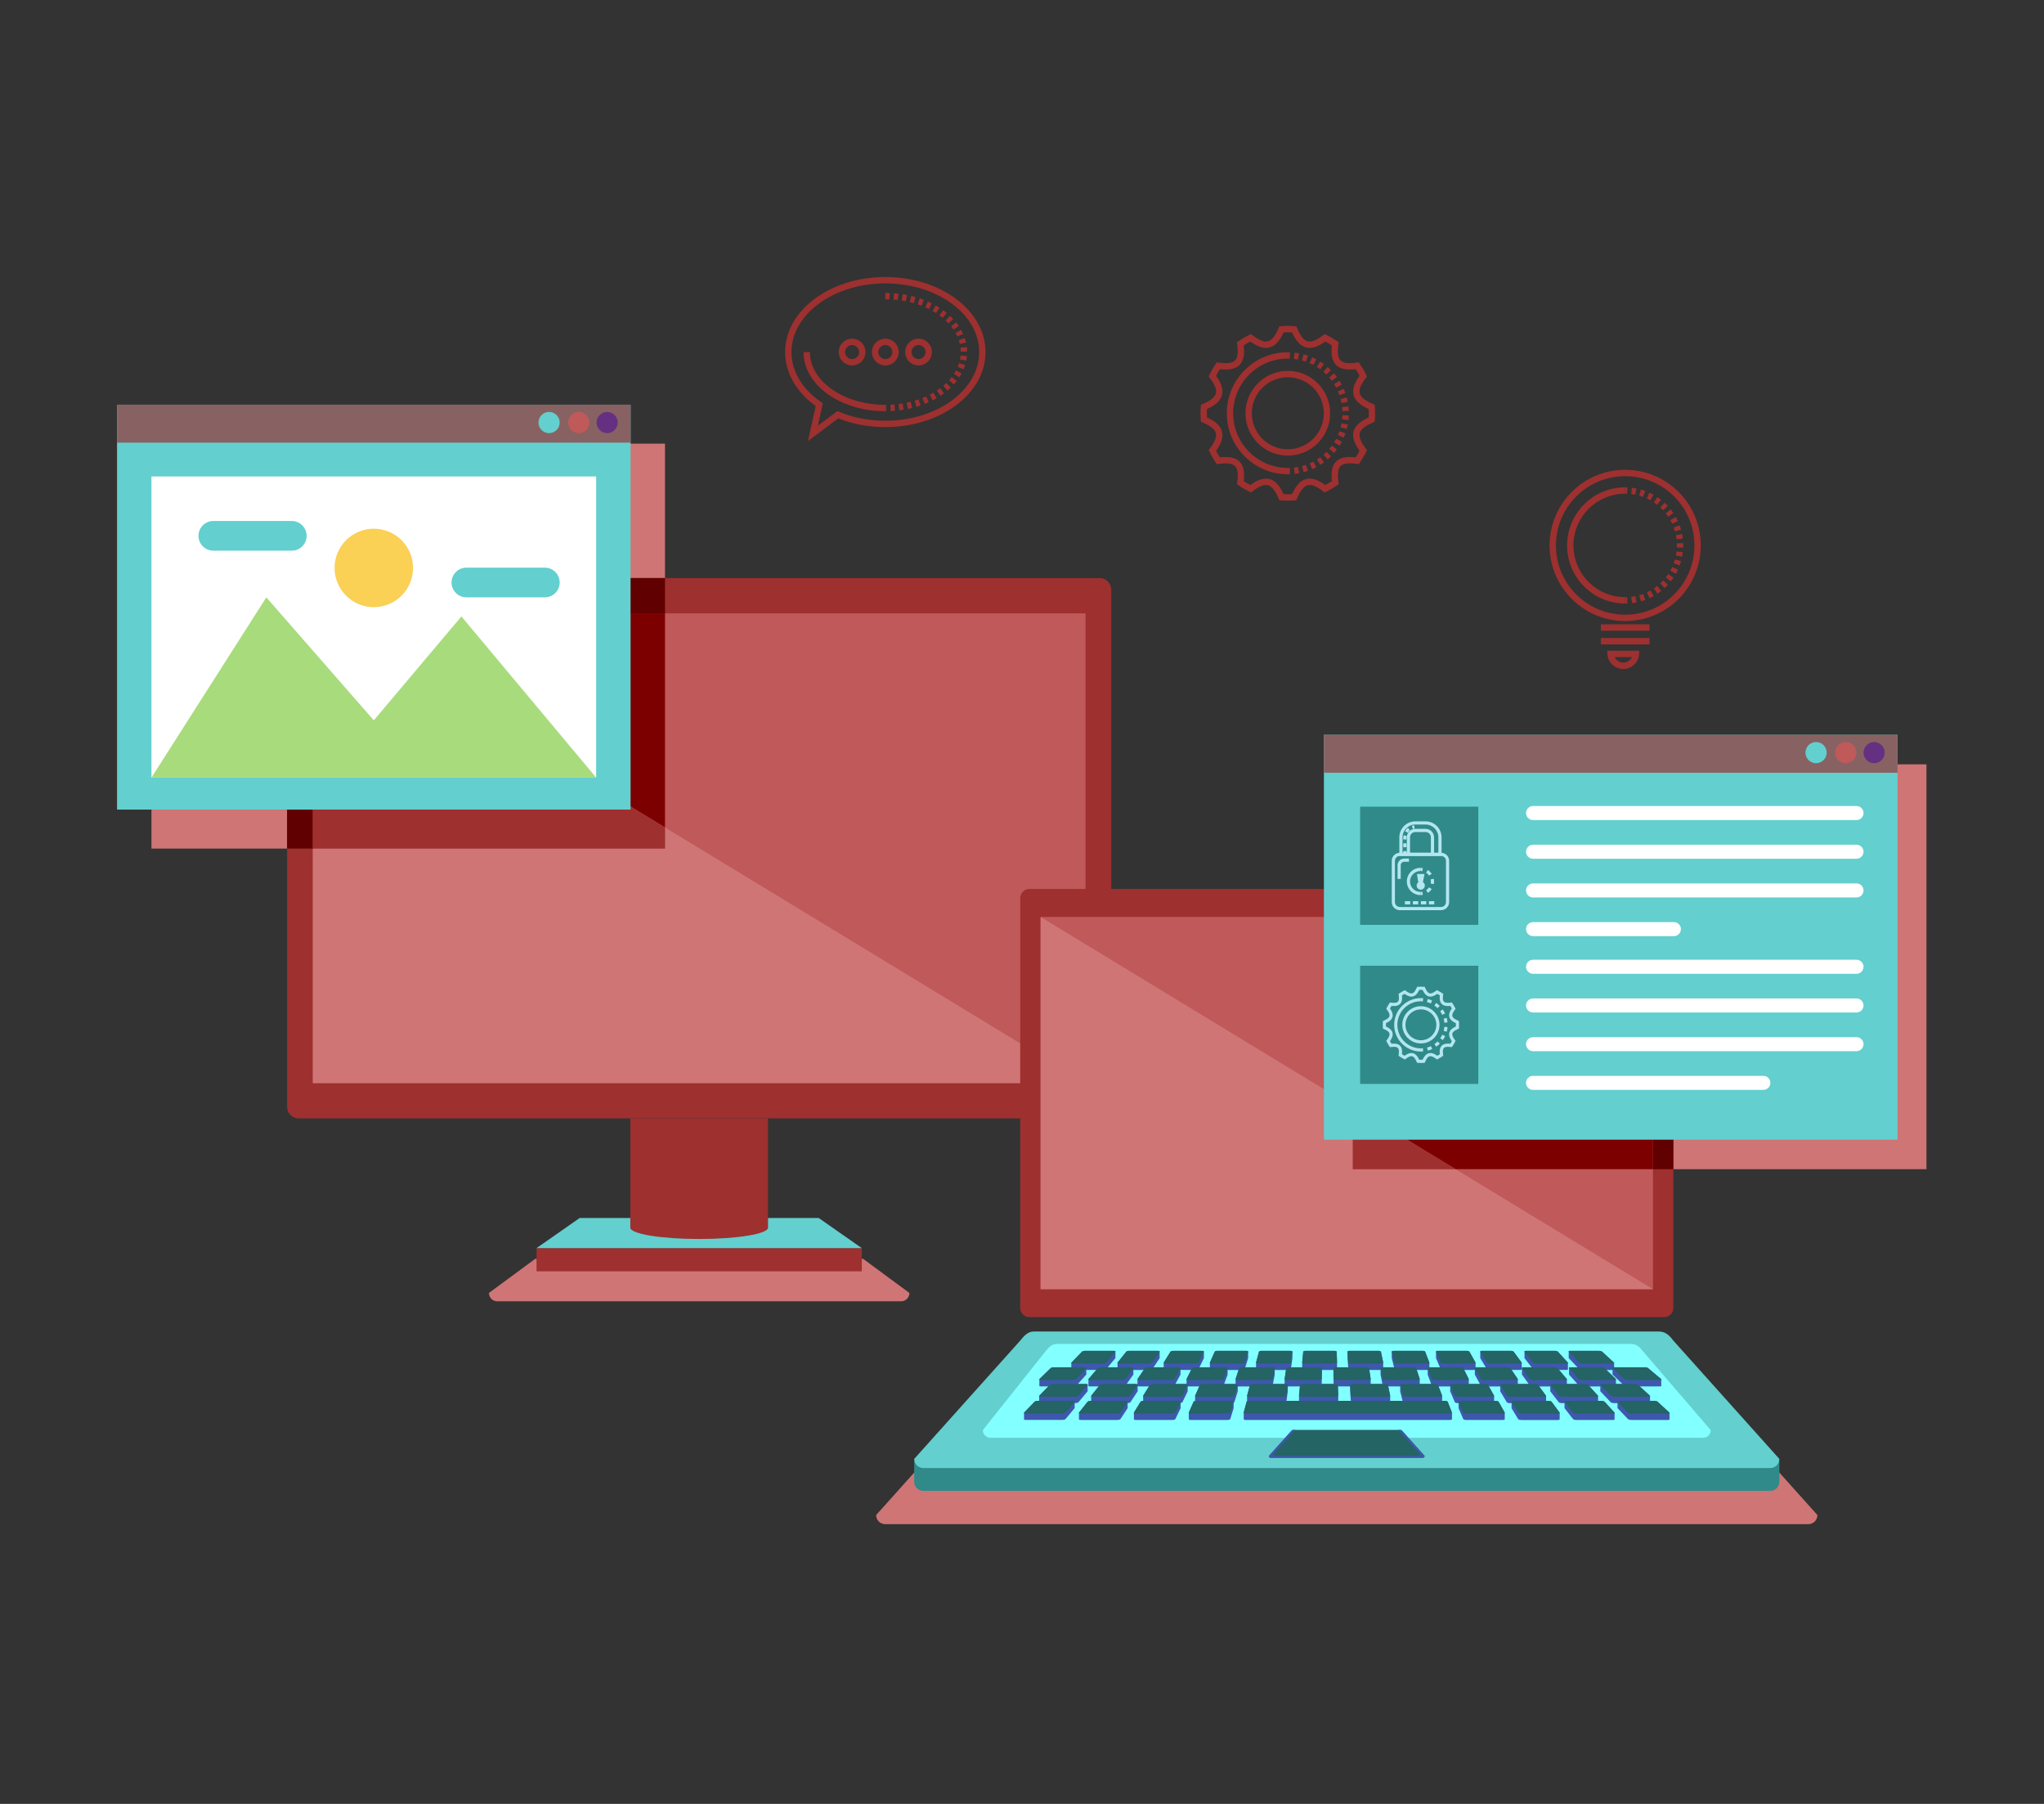 <?xml version="1.0" encoding="UTF-8" standalone="no"?>
<svg
   xmlns:dc="http://purl.org/dc/elements/1.1/"
   xmlns:cc="http://creativecommons.org/ns#"
   xmlns:rdf="http://www.w3.org/1999/02/22-rdf-syntax-ns#"
   xmlns:svg="http://www.w3.org/2000/svg"
   xmlns="http://www.w3.org/2000/svg"
   viewBox="0 0 642.52 566.933"
   height="566.933"
   width="642.52"
   xml:space="preserve"
   id="svg2"
   version="1.1"><rect x="0" y="0" width="642.52" height="566.933" fill="#333333" stroke="none"/><defs
     id="defs6" /><g
     transform="matrix(1.333,0,0,-1.333,0,566.933)"
     id="g10"><g
       transform="scale(0.1)"
       id="g12"><path
         id="path16"
         style="fill:#cf7575;fill-opacity:1;fill-rule:nonzero;stroke:none"
         d="m 1262.23,1285.22 -109.24,-80.58 c 0,-10.87 8.82,-19.67 19.67,-19.67 h 952.26 c 10.84,0 19.63,8.8 19.63,19.67 l -109.21,80.58 h -773.11" /><path
         id="path18"
         style="fill:#9e3030;fill-opacity:1;fill-rule:nonzero;stroke:none"
         d="m 2032.29,1255.74 h -767.02 v 54.64 h 767.02 v -54.64" /><path
         id="path20"
         style="fill:#63cfcf;fill-opacity:1;fill-rule:nonzero;stroke:none"
         d="m 1265.27,1310.38 101.65,71.03 h 563.71 l 101.66,-71.03 h -767.02" /><path
         id="path22"
         style="fill:#9e3030;fill-opacity:1;fill-rule:nonzero;stroke:none"
         d="m 2620.49,1643.37 c 0,-14.97 -12.12,-27.11 -27.09,-27.11 H 704.141 c -14.942,0 -27.09,12.14 -27.09,27.11 v 1219.68 c 0,14.97 12.148,27.11 27.09,27.11 H 2593.4 c 14.97,0 27.09,-12.14 27.09,-27.11 V 1643.37" /><path
         id="path24"
         style="fill:#c05959;fill-opacity:1;fill-rule:nonzero;stroke:none"
         d="m 737.695,1699.5 h 1822.18 V 2806.94 H 737.695 Z" /><path
         id="path26"
         style="fill:#cf7575;fill-opacity:1;fill-rule:nonzero;stroke:none"
         d="M 2405.87,1699.5 H 737.695 v 552.93 h 830.475 v 49.78 l 837.7,-509.11 v -93.6" /><path
         id="path28"
         style="fill:#9e3030;fill-opacity:1;fill-rule:nonzero;stroke:none"
         d="m 1486.41,1616.26 v -257.62 c 0,-14.76 72.71,-26.72 162.38,-26.72 89.67,0 162.36,11.96 162.36,26.72 v 257.62 h -324.74" /><path
         id="path30"
         style="fill:#cf7575;fill-opacity:1;fill-rule:nonzero;stroke:none"
         d="m 4285.79,681.012 c 0,-11.871 -9.6,-21.473 -21.46,-21.473 h -2176.8 c -11.86,0 -21.47,9.602 -21.47,21.473 L 2316.1,960.02 c 16.61,21.46 24.96,21.46 36.84,21.46 h 1644.2 c 11.85,0 22.96,0 38.62,-21.46 l 250.03,-279.008" /><path
         id="path32"
         style="fill:#308a8a;fill-opacity:1;fill-rule:nonzero;stroke:none"
         d="m 2155.83,808.922 v -49.344 c 0,-11.867 9.61,-21.476 21.47,-21.476 h 1997.26 c 11.87,0 21.46,9.609 21.46,21.476 v 49.344 H 2155.83" /><path
         id="path34"
         style="fill:#63cfcf;fill-opacity:1;fill-rule:nonzero;stroke:none"
         d="m 4196.02,813.352 c 0,-11.864 -9.59,-21.481 -21.46,-21.481 H 2177.3 c -11.86,0 -21.47,9.617 -21.47,21.481 l 250.04,278.978 c 16.62,21.48 24.96,21.48 36.82,21.48 h 1464.68 c 11.86,0 22.96,0 38.63,-21.48 l 250.02,-278.978" /><path
         id="path36"
         style="fill:#82ffff;fill-opacity:1;fill-rule:nonzero;stroke:none"
         d="m 4034.24,881.25 c 0,-9.988 -8.08,-18.078 -18.07,-18.078 H 2335.69 c -9.99,0 -18.06,8.09 -18.06,18.078 l 147.28,185.14 c 13.98,18.08 21.02,18.08 31,18.08 h 1346.74 c 9.98,0 19.31,0 32.49,-18.08 l 159.1,-185.14" /><path
         id="path38"
         style="fill:#246464;fill-opacity:1;fill-rule:nonzero;stroke:none"
         d="m 3359.59,820.422 c 0,-2.422 -1.96,-4.391 -4.38,-4.391 h -358.56 c -2.42,0 -4.37,1.969 -4.37,4.391 l 51.07,56.976 c 3.39,4.391 5.1,4.391 7.53,4.391 h 249.74 c 2.43,0 4.68,0 7.89,-4.391 l 51.08,-56.976" /><path
         id="path40"
         style="fill:#3d58ac;fill-opacity:1;fill-rule:nonzero;stroke:none"
         d="m 3308.51,877.398 c -3.21,4.391 -5.46,4.391 -7.89,4.391 h -2.84 l 0.03,-0.019 51.09,-56.989 c 0,-2.429 -1.98,-4.39 -4.4,-4.39 h -337.15 c -2.42,0 -4.37,1.961 -4.37,4.39 l 51.07,56.989 0.02,0.019 h -3.19 c -2.43,0 -4.14,0 -7.53,-4.391 l -51.07,-56.976 c 0,-2.422 1.95,-4.391 4.37,-4.391 h 358.56 c 2.42,0 4.38,1.969 4.38,4.391 l -51.08,56.976" /><path
         id="path42"
         style="fill:#9e3030;fill-opacity:1;fill-rule:nonzero;stroke:none"
         d="m 3946,1169.13 c 0,-11.87 -9.6,-21.49 -21.48,-21.49 h -1497.2 c -11.85,0 -21.45,9.62 -21.45,21.49 v 966.57 c 0,11.85 9.6,21.49 21.45,21.49 h 1497.2 c 11.88,0 21.48,-9.64 21.48,-21.49 v -966.57" /><path
         id="path44"
         style="fill:#c05959;fill-opacity:1;fill-rule:nonzero;stroke:none"
         d="m 2453.9,1213.6 h 1444.04 v 877.617 H 2453.9 Z" /><path
         id="path46"
         style="fill:#cf7575;fill-opacity:1;fill-rule:nonzero;stroke:none"
         d="M 3897.94,1213.6 H 2453.9 v 877.62 l 736.24,-447.45 v -147.34 h 242.42 l 465.38,-282.83" /><path
         id="path48"
         style="fill:#3d58ac;fill-opacity:1;fill-rule:nonzero;stroke:none"
         d="m 3802.43,1023.13 0.14,-0.31 v -9.45 l 0.12,-1.14 23.47,-22.218 h -15.48 v 0.918 0.941 0.949 0.961 0.93 0.937 0.942 0.949 0.941 0.942 0.958 l -0.09,1.11 -22.24,21.64 z m -646.64,-72.841 v 0.43 l 0.02,0.062 -0.02,0.879 0.02,0.059 -0.02,0.89 0.02,0.039 -0.02,0.903 0.02,0.058 -0.02,0.879 0.02,0.063 -0.02,0.879 0.02,0.07 -0.02,0.879 0.02,0.062 -0.02,0.879 0.02,0.059 -0.02,0.902 0.02,0.039 -0.02,0.899 0.02,0.031 -0.02,0.922 0.02,0.039 -0.02,0.898 0.02,0.063 -0.02,0.879 0.02,0.058 -0.81,22.223 h 28.84 l -0.06,-0.141 0.06,-0.812 -0.06,-0.149 0.06,-0.808 -0.06,-0.113 0.06,-0.829 -0.06,-0.128 0.06,-0.832 -0.06,-0.098 0.06,-0.844 -0.06,-0.098 0.06,-0.839 -0.06,-0.121 0.06,-0.829 -0.06,-0.109 0.06,-0.832 -0.06,-0.121 0.06,-0.809 -0.06,-0.14 0.06,-0.809 -0.06,-0.129 0.06,-0.82 -0.06,-0.121 0.06,-0.821 -0.06,-0.121 1.78,-22.57 z m -11.33,72.841 v -0.5 l -0.02,-0.02 0.02,-0.9 -0.02,-0.04 0.02,-0.9 -0.02,-0.05 0.02,-0.91 -0.02,-0.04 0.02,-0.9 -0.02,-0.05 0.02,-0.9 -0.02,-0.03 0.02,-0.91 -0.02,-0.03 0.02,-0.91 -0.02,-0.04 0.02,-0.9 -0.02,-0.04 0.02,-0.91 -0.02,-0.04 0.02,-0.9 -0.02,-0.04 0.02,-0.91 -0.02,-0.03 0.47,-22.218 h -28.14 l 0.47,22.218 -0.01,0.03 0.01,0.91 -0.01,0.04 0.01,0.9 -0.01,0.04 0.01,0.91 -0.01,0.04 0.01,0.9 -0.01,0.04 0.01,0.91 -0.01,0.02 0.01,0.92 -0.01,0.03 0.01,0.9 -0.01,0.05 0.01,0.9 -0.01,0.04 0.01,0.91 -0.01,0.05 0.01,0.9 -0.01,0.03 0.01,0.91 -0.01,0.02 v 0.5 z m 319.12,-22.45 0.08,0.81 -10.9,21.64 h 22.38 c 1.1,0 1.98,0.14 2.74,0.34 v -0.03 l -0.06,-0.83 0.06,-0.11 -0.06,-0.83 0.06,-0.12 -0.06,-0.83 0.06,-0.11 -0.06,-0.84 0.06,-0.11 -0.06,-0.84 0.06,-0.11 -0.06,-0.82 0.06,-0.11 -0.06,-0.83 0.06,-0.11 -0.06,-0.84 0.06,-0.11 -0.06,-0.83 0.06,-0.11 -0.06,-0.84 0.06,-0.12 -0.06,-0.82 0.06,-0.12 -0.06,-0.82 12.15,-22.218 h -26.31 v 0.129 l -0.08,0.16 0.08,0.789 -0.08,0.14 0.08,0.809 -0.08,0.141 0.08,0.8 -0.08,0.141 0.08,0.809 -0.08,0.129 0.08,0.812 -0.08,0.149 0.08,0.808 -0.08,0.121 0.08,0.813 -0.08,0.148 0.08,0.781 -0.08,0.161 0.08,0.789 -0.08,0.148 0.08,0.789 -0.08,0.152 0.08,0.8 z m -115.72,0.26 0.14,0.55 -7.11,21.64 h 25.02 l 0.91,0.07 -0.11,-0.59 0.11,-0.32 -0.11,-0.62 0.11,-0.33 -0.11,-0.62 0.11,-0.32 -0.11,-0.63 0.11,-0.31 -0.11,-0.64 0.11,-0.32 -0.11,-0.61 0.11,-0.32 -0.11,-0.62 0.11,-0.32 -0.11,-0.63 0.11,-0.33 -0.11,-0.61 0.11,-0.32 -0.11,-0.63 0.11,-0.31 -0.11,-0.63 0.11,-0.33 -0.11,-0.61 8.23,-22.218 h -26.98 l 0.04,0.129 -0.14,0.418 0.14,0.531 -0.14,0.422 0.14,0.527 -0.14,0.41 0.14,0.531 -0.14,0.418 0.14,0.532 -0.14,0.402 0.14,0.539 -0.14,0.41 0.14,0.547 -0.14,0.402 0.14,0.532 -0.14,0.41 0.14,0.519 -0.14,0.418 0.14,0.532 -0.14,0.429 0.14,0.508 -0.14,0.432 0.14,0.52 z m -115.64,0.29 0.11,0.26 -3.33,21.64 h 26.65 l 0.02,-0.18 -0.11,-0.34 0.11,-0.62 -0.11,-0.32 0.11,-0.62 -0.11,-0.33 0.11,-0.61 -0.11,-0.34 0.11,-0.61 -0.11,-0.34 0.11,-0.6 -0.11,-0.33 0.11,-0.63 -0.11,-0.31 0.11,-0.63 -0.11,-0.32 0.11,-0.61 -0.11,-0.33 0.11,-0.61 -0.11,-0.34 0.11,-0.62 -0.11,-0.32 0.11,-0.61 -0.11,-0.33 4.36,-22.218 h -27.64 l 0.05,0.129 -0.11,0.711 0.11,0.238 -0.11,0.691 0.11,0.258 -0.11,0.68 0.11,0.261 -0.11,0.7 0.11,0.25 -0.11,0.699 0.11,0.242 -0.11,0.688 0.11,0.269 -0.11,0.684 0.11,0.25 -0.11,0.687 0.11,0.242 -0.11,0.7 0.11,0.25 -0.11,0.699 0.11,0.238 -0.11,0.712 0.11,0.24 z m -202.78,0 -0.11,-0.7 0.11,-0.24 -0.11,-0.712 0.11,-0.238 -0.11,-0.699 0.11,-0.25 -0.11,-0.7 0.11,-0.242 -0.11,-0.687 0.11,-0.242 -0.11,-0.692 0.11,-0.269 -0.11,-0.688 0.11,-0.242 -0.11,-0.699 0.11,-0.25 -0.11,-0.7 0.11,-0.261 -0.11,-0.68 0.11,-0.258 -0.11,-0.691 0.11,-0.238 -0.11,-0.711 0.05,-0.129 h -27.63 l 4.35,22.218 -0.11,0.33 0.11,0.61 -0.11,0.32 0.11,0.62 -0.11,0.34 0.11,0.61 -0.11,0.33 0.11,0.61 -0.11,0.32 0.11,0.63 -0.11,0.31 0.11,0.63 -0.11,0.33 0.11,0.6 -0.11,0.34 0.11,0.61 -0.11,0.34 0.11,0.61 -0.11,0.33 0.11,0.62 -0.11,0.32 0.11,0.62 -0.11,0.34 0.03,0.18 h 26.61 l -3.3,-21.64 z m -134.61,11.61 0.14,0.33 -0.14,0.63 0.14,0.31 -0.14,0.62 0.14,0.33 -0.14,0.61 0.14,0.33 -0.14,0.61 0.14,0.34 -0.14,0.62 0.14,0.32 -0.14,0.61 0.14,0.32 -0.14,0.64 0.14,0.31 -0.14,0.63 0.14,0.32 -0.14,0.61 0.14,0.34 -0.14,0.62 0.14,0.32 -0.11,0.52 h 25.91 l -7.08,-21.64 0.15,-0.55 -0.15,-0.41 0.15,-0.52 -0.15,-0.432 0.15,-0.508 -0.15,-0.429 0.15,-0.532 -0.15,-0.418 0.15,-0.519 -0.15,-0.41 0.15,-0.532 -0.15,-0.402 0.15,-0.547 -0.15,-0.41 0.15,-0.531 -0.15,-0.41 0.15,-0.532 -0.15,-0.418 0.15,-0.531 -0.15,-0.41 0.15,-0.527 -0.15,-0.422 0.15,-0.531 -0.15,-0.418 0.04,-0.161 -0.31,0.032 h -26.67 l 8.22,22.218 z m -111.07,0.21 0.07,0.12 -0.07,0.82 0.07,0.12 -0.07,0.84 0.07,0.11 -0.07,0.83 0.07,0.11 -0.07,0.84 0.07,0.11 -0.07,0.83 0.07,0.11 -0.07,0.82 0.07,0.11 -0.07,0.84 0.07,0.11 -0.07,0.84 0.07,0.11 -0.07,0.83 0.07,0.12 -0.07,0.83 0.07,0.11 -0.01,0.52 h 25.11 l -10.87,-21.64 0.07,-0.81 -0.07,-0.15 0.07,-0.8 -0.07,-0.152 0.07,-0.789 -0.07,-0.148 0.07,-0.789 -0.07,-0.161 0.06,-0.781 -0.06,-0.148 0.07,-0.813 -0.07,-0.121 0.07,-0.808 -0.07,-0.149 0.07,-0.812 -0.07,-0.129 0.07,-0.809 -0.07,-0.141 0.07,-0.808 -0.07,-0.133 0.07,-0.809 -0.07,-0.14 0.06,-0.789 -0.06,-0.16 0.03,-0.289 -2.31,0.16 h -24.07 l 12.12,22.218 z m 253.02,-39.991 0.1,0.742 -0.1,0.211 0.1,0.73 -0.1,0.227 0.1,0.711 -0.1,0.23 0.1,0.719 -0.1,0.23 0.1,0.723 -0.1,0.219 0.1,0.719 -0.1,0.218 0.1,0.742 -0.1,0.2 0.1,0.742 -0.1,0.207 0.1,0.723 -0.1,0.218 0.1,0.739 -0.1,0.211 0.1,0.71 -0.1,0.231 0.1,0.73 -0.05,0.141 h 28.57 l -2.15,-22.223 0.08,-0.129 -0.08,-0.808 0.08,-0.152 -0.08,-0.809 0.08,-0.129 -0.08,-0.832 0.08,-0.121 -0.08,-0.809 0.08,-0.14 -0.08,-0.801 0.08,-0.149 -0.08,-0.789 0.08,-0.152 -0.08,-0.789 0.08,-0.141 -0.08,-0.808 0.08,-0.141 -0.08,-0.801 0.08,-0.16 -0.08,-0.801 0.08,-0.117 -0.08,-0.812 0.08,-0.137 -0.08,-0.801 0.08,-0.152 -0.02,-0.34 h -29.56 l 3.13,22.57 z m 265.12,0.179 -0.11,-0.379 5.7,-22.57 h -29.23 l -0.03,0.18 0.13,0.312 -0.13,0.61 0.13,0.328 -0.13,0.621 0.13,0.308 -0.13,0.633 0.13,0.328 -0.13,0.629 0.13,0.313 -0.13,0.64 0.13,0.309 -0.13,0.629 0.13,0.312 -0.13,0.629 0.13,0.309 -0.13,0.621 0.13,0.32 -0.13,0.621 0.13,0.309 -0.13,0.648 0.13,0.313 -0.13,0.648 0.13,0.313 -0.13,0.617 0.13,0.32 -4.68,22.223 h 28.15 l -0.04,-0.141 0.11,-0.543 -0.11,-0.418 0.13,-0.539 -0.13,-0.382 0.13,-0.559 -0.13,-0.398 0.11,-0.551 -0.11,-0.379 0.11,-0.563 -0.11,-0.379 0.13,-0.558 -0.13,-0.402 0.11,-0.532 -0.11,-0.406 0.13,-0.531 -0.13,-0.422 0.11,-0.539 -0.11,-0.41 0.13,-0.551 -0.13,-0.387 0.11,-0.543 -0.11,-0.398 z m -619.53,15.883 c -0.74,0.527 -2.2,0.891 -4.25,0.891 h -21.41 l 16,22.218 -0.03,0.91 0.03,0.03 -0.03,0.93 0.03,0.01 -0.03,0.93 0.03,0.02 -0.03,0.91 0.03,0.03 -0.03,0.91 0.03,0.04 -0.03,0.9 0.03,0.04 -0.03,0.92 0.03,0.01 -0.03,0.92 0.03,0.03 -0.03,0.93 0.03,0.02 -0.03,0.92 0.03,0.03 -0.03,0.91 0.03,0.03 0.07,0.52 h 24.27 l -14.66,-21.64 0.03,-0.89 -0.03,-0.07 0.03,-0.87 -0.03,-0.082 0.03,-0.867 -0.03,-0.07 0.03,-0.879 -0.03,-0.071 0.03,-0.871 -0.03,-0.058 0.03,-0.891 -0.03,-0.043 0.03,-0.898 -0.03,-0.059 0.03,-0.902 -0.03,-0.039 0.03,-0.879 -0.03,-0.071 0.03,-0.878 -0.03,-0.063 0.03,-0.879 -0.03,-0.07 0.03,-0.891 -0.03,-0.058 0.03,-0.891 -0.03,-0.051 z m 1254.59,-67.769 -0.06,1.058 -28.14,25.852 c -1.23,1.117 -5.08,2.027 -8.62,2.027 h -8.91 l -0.13,0.34 v 0.953 0.949 l -0.02,0.93 0.02,0.961 -0.02,0.937 0.02,0.942 v 0.929 l -0.02,0.95 0.02,0.949 -0.02,0.953 0.02,0.938 -0.08,1.089 -24.1,22.223 h 46.92 c 3.03,0 4.48,0.75 3.69,1.777 v 0.942 0.949 0.941 0.918 0.961 0.93 0.961 0.949 0.942 0.949 0.937 0.934 0.957 0.93 0.951 l -0.16,1.23 -30.75,25.85 c -1.34,1.11 -4.99,2.03 -8.12,2.03 h -72.01 l -0.15,0.28 v 0.95 0.94 0.95 0.95 0.93 0.95 0.95 0.93 0.95 0.94 l -0.12,1.18 -28.07,25.87 c -1.22,1.12 -4.61,2.04 -7.55,2.04 h -67.82 c -2.81,0 -4.24,-0.83 -3.49,-1.86 v -0.95 -0.95 -0.96 -0.93 -0.94 -0.94 -0.96 -0.93 -0.94 -0.96 -0.94 -0.95 -0.95 -0.93 -0.94 l 0.08,-1.12 20.62,-21.66 h -16.02 c -3.07,0 -4.75,-0.88 -3.92,-1.96 v -0.94 -0.94 -0.96 -0.93 -0.94 -0.95 -0.94 -0.95 -0.95 -0.94 -0.94 -0.94 -0.95 -0.93 -0.95 l 0.06,-1.03 19.88,-22.218 h -24.98 l -0.04,0.097 v 0.95 0.941 0.949 0.942 0.949 0.93 0.949 0.953 0.937 0.961 0.93 l -0.02,0.99 -18.46,21.64 h 17.09 c 2.99,0 4.64,0.85 3.81,1.94 v 0.93 0.94 0.96 0.93 0.95 0.95 0.95 0.93 0.95 0.94 0.94 0.95 0.95 0.94 0.96 l -0.02,1.03 -23.55,25.87 c -1.02,1.12 -4.26,2.04 -7.23,2.04 h -67.82 c -2.9,0 -4.57,-0.9 -3.78,-1.99 v -0.96 -0.94 -0.95 -0.96 -0.94 -0.94 -0.93 -0.96 -0.94 -0.93 l 0.02,-0.96 -0.02,-0.94 0.02,-0.95 -0.02,-0.95 0.02,-0.93 v -0.98 l 16.86,-21.66 h -18.67 c -3.15,0 -5.05,-0.92 -4.24,-2.03 l 0.05,-0.04 -0.05,-0.93 0.03,-0.02 -0.03,-0.9 0.05,-0.03 -0.05,-0.91 0.05,-0.03 -0.05,-0.93 0.05,-0.02 -0.05,-0.92 0.03,-0.03 -0.03,-0.91 0.03,-0.03 -0.03,-0.92 0.05,-0.02 -0.05,-0.93 0.05,-0.03 -0.05,-0.92 0.03,-0.01 -0.03,-0.92 0.03,-0.04 -0.03,-0.9 0.03,-0.04 -0.03,-0.91 0.03,-0.02 -0.03,-0.92 0.03,-0.02 -0.03,-0.93 0.05,-0.01 -0.05,-0.93 0.05,-0.03 -0.05,-0.91 16.03,-22.218 h -25.68 l -0.03,0.129 -0.03,0.058 0.03,0.891 -0.05,0.07 0.05,0.879 -0.05,0.063 0.05,0.878 -0.05,0.051 0.05,0.899 -0.05,0.039 0.05,0.902 -0.05,0.051 0.05,0.906 -0.05,0.043 0.05,0.891 -0.05,0.058 0.05,0.871 -0.05,0.071 0.05,0.879 -0.05,0.07 0.05,0.867 -0.05,0.082 0.05,0.87 -0.05,0.06 0.05,0.9 -14.69,21.64 h 19.78 c 3.1,0 4.94,0.89 4.1,2.03 v 0.94 0.96 0.01 0.93 0.95 0.94 0.95 0.93 0.02 0.93 0.01 0.93 0.03 0.92 0.94 0.95 0.96 0.94 0.93 0.02 0.92 l -19,25.87 c -0.84,1.12 -3.89,2.04 -6.84,2.04 h -67.84 c -2.96,0 -4.81,-0.92 -4.14,-2.04 l 0.05,-0.07 -0.05,-0.88 0.05,-0.08 -0.05,-0.86 0.05,-0.07 -0.05,-0.87 0.05,-0.07 -0.05,-0.88 0.05,-0.08 -0.05,-0.87 0.05,-0.05 -0.05,-0.88 0.05,-0.07 -0.05,-0.88 0.05,-0.08 -0.05,-0.86 0.05,-0.08 -0.05,-0.88 0.05,-0.07 -0.05,-0.86 0.05,-0.08 -0.05,-0.86 0.05,-0.08 -0.05,-0.88 0.05,-0.07 -0.05,-0.87 0.05,-0.07 -0.05,-0.88 0.05,-0.06 -0.05,-0.88 0.05,-0.06 -0.05,-0.88 13.06,-21.66 h -21.3 c -1.14,0 -2.05,-0.15 -2.83,-0.35 l -0.02,0.01 0.06,0.86 -0.06,0.1 0.06,0.85 -0.06,0.09 0.06,0.84 -0.06,0.11 0.06,0.84 -0.06,0.11 0.06,0.83 -0.06,0.11 0.06,0.84 -0.06,0.1 0.06,0.84 -0.06,0.11 0.06,0.84 -0.06,0.1 0.06,0.86 -0.07,0.1 0.07,0.84 -0.06,0.08 0.06,0.85 -0.06,0.1 0.06,0.84 -14.48,25.87 c -0.64,1.12 -3.57,2.04 -6.52,2.04 h -67.85 c -2.94,0 -4.93,-0.92 -4.46,-2.04 l 0.09,-0.19 -0.09,-0.76 0.09,-0.19 -0.09,-0.75 0.09,-0.19 -0.09,-0.75 0.09,-0.2 -0.09,-0.75 0.09,-0.19 -0.09,-0.76 0.09,-0.18 -0.09,-0.75 0.09,-0.19 -0.09,-0.76 0.09,-0.19 -0.09,-0.75 0.09,-0.19 -0.09,-0.77 0.09,-0.18 -0.09,-0.75 0.09,-0.19 -0.09,-0.75 0.09,-0.21 -0.09,-0.75 0.09,-0.18 -0.09,-0.76 0.09,-0.18 -0.09,-0.77 0.09,-0.19 -0.09,-0.75 0.09,-0.18 -0.09,-0.76 9.28,-21.66 h -23.95 l -1,-0.08 0.11,0.6 -0.12,0.29 0.12,0.66 -0.12,0.29 0.12,0.64 -0.12,0.3 0.12,0.65 -0.12,0.28 0.12,0.66 -0.12,0.29 0.12,0.66 -0.12,0.29 0.12,0.65 -0.12,0.3 0.12,0.65 -0.12,0.28 0.12,0.68 -0.12,0.27 0.12,0.67 -0.12,0.28 0.12,0.65 -0.12,0.29 0.12,0.65 -10,25.87 c -0.42,1.12 -3.16,2.04 -6.13,2.04 h -67.83 c -2.95,0 -5.12,-0.92 -4.83,-2.04 l 0.12,-0.5 -0.12,-0.45 0.12,-0.51 -0.12,-0.43 0.12,-0.5 -0.12,-0.44 0.12,-0.5 -0.12,-0.45 0.12,-0.49 -0.12,-0.46 0.12,-0.48 -0.12,-0.45 0.12,-0.5 -0.12,-0.45 0.12,-0.5 -0.12,-0.44 0.12,-0.51 -0.12,-0.45 0.12,-0.49 -0.12,-0.44 0.12,-0.5 -0.12,-0.44 0.12,-0.51 -0.12,-0.45 0.12,-0.49 -0.12,-0.45 0.12,-0.49 -0.12,-0.46 0.12,-0.48 -0.12,-0.46 0.12,-0.5 -0.12,-0.44 5.49,-21.66 h -25.65 l -0.04,0.16 0.11,0.36 -0.11,0.6 0.11,0.35 -0.11,0.58 0.11,0.35 -0.11,0.59 0.11,0.36 -0.11,0.58 0.11,0.36 -0.11,0.59 0.11,0.36 -0.11,0.58 0.11,0.36 -0.11,0.6 0.11,0.35 -0.11,0.59 0.11,0.37 -0.11,0.58 0.11,0.36 -0.11,0.58 0.11,0.35 -0.11,0.59 0.11,0.35 -5.43,25.87 c -0.25,1.12 -2.86,2.04 -5.8,2.04 h -67.84 c -2.97,0 -5.27,-0.92 -5.19,-2.04 l 0.06,-0.81 -0.06,-0.14 0.06,-0.8 -0.06,-0.14 0.06,-0.82 -0.06,-0.12 0.06,-0.81 -0.06,-0.14 0.06,-0.8 -0.06,-0.15 0.06,-0.81 -0.06,-0.12 0.06,-0.81 -0.06,-0.14 0.06,-0.81 -0.06,-0.13 0.06,-0.82 -0.06,-0.14 0.06,-0.8 -0.06,-0.13 0.06,-0.8 -0.06,-0.14 0.06,-0.8 -0.06,-0.16 0.06,-0.8 -0.06,-0.14 0.06,-0.81 -0.06,-0.14 0.06,-0.8 -0.06,-0.14 0.06,-0.81 -0.06,-0.13 1.71,-21.66 h -26.34 l -0.01,0.46 0.03,0.06 -0.03,0.88 0.03,0.07 -0.03,0.89 0.03,0.04 -0.03,0.9 0.03,0.05 -0.03,0.87 0.03,0.07 -0.03,0.88 0.03,0.07 -0.03,0.89 0.03,0.05 -0.03,0.88 0.03,0.07 -0.03,0.88 0.03,0.08 -0.03,0.87 0.03,0.07 -0.03,0.87 0.03,0.06 -0.03,0.88 0.03,0.06 -0.93,25.87 c -0.05,1.12 -2.46,2.04 -5.42,2.04 h -67.84 c -2.94,0 -5.45,-0.92 -5.55,-2.04 l -2.49,-25.87 0.07,-0.17 -0.07,-0.77 0.07,-0.16 -0.07,-0.77 0.07,-0.18 -0.07,-0.76 0.07,-0.18 -0.07,-0.78 0.07,-0.16 -0.07,-0.79 0.07,-0.15 -0.07,-0.79 0.07,-0.16 -0.07,-0.79 0.07,-0.16 -0.07,-0.78 0.07,-0.15 -0.07,-0.8 0.07,-0.16 -0.07,-0.77 0.07,-0.19 -0.07,-0.76 0.07,-0.18 -0.03,-0.34 h -26.09 l 3.01,21.66 -0.1,0.25 0.1,0.69 -0.1,0.25 0.1,0.69 -0.1,0.25 0.1,0.7 -0.1,0.24 0.1,0.7 -0.1,0.26 0.1,0.7 -0.1,0.23 0.1,0.71 -0.1,0.23 0.1,0.7 -0.1,0.26 0.1,0.7 -0.1,0.24 0.1,0.7 -0.1,0.25 0.1,0.7 -0.1,0.24 0.1,0.69 -0.1,0.27 0.1,0.68 -0.1,0.25 0.1,0.7 -0.1,0.22 0.1,0.72 -0.1,0.24 0.1,0.7 -0.1,0.24 0.1,0.71 c 0.15,1.12 -2.1,2.04 -5.07,2.04 h -67.85 c -2.94,0 -5.58,-0.92 -5.88,-2.04 l -7.03,-25.87 0.14,-0.45 -0.14,-0.49 0.14,-0.47 -0.14,-0.46 0.14,-0.46 -0.14,-0.48 0.14,-0.49 -0.14,-0.47 0.14,-0.47 -0.14,-0.48 0.14,-0.46 -0.14,-0.48 0.14,-0.47 -0.14,-0.48 0.14,-0.44 -0.14,-0.5 0.14,-0.46 -0.14,-0.49 0.14,-0.46 -0.14,-0.47 0.14,-0.47 -0.14,-0.48 0.14,-0.47 v -0.05 h -25.46 l 6.77,21.66 -0.11,0.56 0.11,0.38 -0.11,0.56 0.11,0.38 -0.11,0.56 0.11,0.39 -0.11,0.55 0.11,0.39 -0.11,0.57 0.11,0.39 -0.11,0.54 0.11,0.4 -0.11,0.54 0.11,0.39 -0.11,0.57 0.11,0.39 -0.11,0.55 0.11,0.39 -0.11,0.56 0.11,0.39 -0.11,0.55 0.11,0.38 -0.11,0.56 0.11,0.39 -0.11,0.55 0.11,0.4 -0.11,0.55 0.11,0.39 -0.11,0.55 0.11,0.39 -0.11,0.57 0.11,0.38 c 0.37,1.12 -1.74,2.04 -4.71,2.04 h -67.82 c -2.94,0 -5.75,-0.92 -6.24,-2.04 l -11.52,-25.87 0.06,-0.76 -0.06,-0.18 0.06,-0.75 -0.06,-0.18 0.06,-0.78 -0.06,-0.16 0.06,-0.77 -0.06,-0.19 0.06,-0.76 -0.06,-0.19 0.06,-0.77 -0.06,-0.17 0.06,-0.77 -0.06,-0.18 0.06,-0.77 -0.06,-0.17 0.06,-0.75 -0.06,-0.2 0.06,-0.75 -0.06,-0.18 0.06,-0.76 -0.06,-0.19 0.05,-0.52 h -24.66 l 10.58,21.66 -0.07,0.81 0.07,0.13 -0.07,0.81 0.07,0.13 -0.07,0.83 0.07,0.12 -0.07,0.81 0.07,0.13 -0.07,0.82 0.07,0.14 -0.07,0.81 0.07,0.13 -0.07,0.79 0.07,0.14 -0.07,0.81 0.07,0.15 -0.07,0.8 0.07,0.14 -0.07,0.81 0.07,0.14 -0.07,0.81 0.07,0.12 -0.07,0.81 0.07,0.14 -0.07,0.82 0.07,0.13 -0.07,0.81 0.07,0.13 -0.07,0.81 0.07,0.13 -0.07,0.8 0.07,0.15 c 0.55,1.12 -1.4,2.04 -4.35,2.04 h -67.83 c -2.98,0 -5.93,-0.92 -6.64,-2.04 l -16.05,-25.87 0.05,-0.85 -0.05,-0.09 0.05,-0.87 -0.05,-0.06 0.05,-0.88 -0.05,-0.06 0.05,-0.88 -0.05,-0.08 0.05,-0.88 -0.05,-0.07 0.05,-0.87 -0.05,-0.07 0.05,-0.86 -0.05,-0.09 0.05,-0.86 -0.05,-0.08 0.05,-0.87 -0.05,-0.08 0.05,-0.85 -0.05,-0.08 0.05,-0.88 -0.05,-0.07 -0.03,-0.52 h -23.82 l 14.37,21.66 -0.02,0.9 0.02,0.04 -0.02,0.91 0.02,0.03 -0.02,0.91 0.02,0.04 -0.02,0.91 0.02,0.03 -0.02,0.91 0.02,0.05 -0.02,0.91 0.02,0.03 -0.02,0.9 0.02,0.03 -0.02,0.91 0.02,0.05 -0.02,0.89 0.02,0.05 -0.02,0.91 0.02,0.04 -0.02,0.89 0.02,0.04 -0.02,0.92 0.02,0.03 -0.02,0.91 0.02,0.04 -0.02,0.91 0.02,0.03 -0.02,0.91 0.02,0.03 -0.02,0.91 0.02,0.04 c 0.73,1.12 -1.06,2.04 -4.01,2.04 h -67.84 c -2.94,0 -6.06,-0.92 -6.96,-2.04 l -20.57,-25.87 v -0.97 -0.94 -0.94 -0.95 -0.94 -0.94 -0.95 -0.95 -0.95 -0.94 -0.94 l -0.13,-0.49 h -22.99 l 18.15,21.66 0.01,1.03 0.02,0.94 -0.02,0.94 0.02,0.95 -0.02,0.94 0.02,0.94 v 0.95 0.94 0.95 0.95 0.94 0.94 0.94 0.95 0.94 0.96 c 0.78,1.08 -0.8,1.95 -3.69,1.95 h -67.82 c -2.96,0 -6.24,-0.92 -7.34,-2.04 l -25.09,-25.87 -0.05,-1.07 v -0.96 -0.96 -0.94 -0.94 -0.95 -0.94 -0.93 -0.94 -0.96 -0.94 l -0.15,-0.37 h -40.8 c -3.14,0 -6.64,-0.92 -7.79,-2.03 l -26.57,-25.85 -0.05,-1.11 v -0.958 -0.942 -0.941 -0.949 -0.918 -0.961 -0.93 -0.961 -0.949 -0.941 -0.942 -0.937 -0.942 -0.949 -0.949 c -0.83,-1.063 0.79,-1.879 3.93,-1.879 h 17.2 l -21.55,-22.223 -0.01,-1.019 v -0.949 -0.942 -0.937 -0.942 -0.941 -0.949 -0.95 -0.941 -0.957 -0.922 -0.949 l -0.14,-0.422 h -2.17 c -3.54,0 -7.32,-0.91 -8.4,-2.027 l -25,-25.852 v -0.988 -0.942 -0.949 -0.953 -0.937 -0.942 -0.937 -0.942 -0.961 -0.929 -0.95 -0.941 -0.957 -0.934 -0.937 -0.949 c -1.02,-1.121 1.08,-2.012 4.74,-2.012 h 84.68 c 3.68,0 7.44,0.91 8.38,2.031 l 21.56,25.867 v 0.922 0.032 0.929 0.008 0.922 0.019 0.942 0.937 0.961 0.93 0.012 0.918 0.019 0.93 0.031 0.922 0.008 0.93 0.011 0.938 0.019 l 0.12,0.492 h 0.77 c 3.5,0 7.08,0.891 8.01,2.008 l 21.69,25.871 v 0.961 0.93 0.949 0.949 0.934 0.938 0.96 0.942 0.937 0.95 0.953 0.957 0.929 0.942 0.941 0.938 c 0.91,1.14 -1.02,2.043 -4.36,2.043 h -18.77 l 19.88,22.218 0.04,1.03 v 0.95 0.93 0.96 0.93 0.95 0.93 0.95 0.95 0.94 0.95 l 0.13,0.43 h 23.43 l -18.45,-21.64 v -0.99 -0.93 -0.961 -0.937 l -0.01,-0.953 0.01,-0.949 -0.01,-0.93 0.01,-0.949 V 992.949 992 991.059 l -0.01,-0.95 0.01,-0.937 v -0.942 -0.96 -0.938 c -0.9,-1.113 0.99,-2 4.24,-2 h 19.85 l -17.68,-22.223 0.02,-0.918 -0.02,-0.019 0.03,-0.922 -0.03,-0.039 0.03,-0.902 -0.03,-0.059 0.03,-0.891 -0.03,-0.039 0.02,-0.91 -0.02,-0.031 0.02,-0.91 -0.02,-0.028 0.03,-0.921 -0.03,-0.02 0.02,-0.922 -0.02,-0.027 0.03,-0.91 -0.03,-0.032 0.03,-0.929 -0.03,-0.032 0.03,-0.898 -0.03,-0.031 0.02,-0.91 -0.02,-0.028 -0.07,-0.492 h -0.18 c -3.54,0 -7.15,-0.91 -8.05,-2.027 l -20.45,-25.852 0.02,-0.898 -0.02,-0.063 0.02,-0.879 -0.02,-0.05 0.02,-0.899 -0.02,-0.043 0.02,-0.898 -0.02,-0.059 0.02,-0.902 -0.02,-0.039 0.02,-0.899 -0.02,-0.051 0.02,-0.878 -0.02,-0.063 0.02,-0.898 -0.02,-0.039 0.02,-0.903 -0.02,-0.039 0.02,-0.898 -0.02,-0.032 0.02,-0.91 -0.02,-0.05 0.02,-0.899 -0.02,-0.043 0.02,-0.906 -0.02,-0.051 0.02,-0.883 -0.02,-0.058 0.02,-0.891 -0.02,-0.051 0.02,-0.886 -0.02,-0.071 c -0.89,-1.121 1.38,-2.031 5.08,-2.031 h 84.67 c 3.69,0 7.29,0.91 8.04,2.031 l 17.04,25.867 -0.05,0.852 0.05,0.102 -0.05,0.839 0.05,0.098 -0.05,0.859 0.05,0.082 -0.05,0.852 0.05,0.09 -0.05,0.848 0.05,0.089 -0.05,0.871 0.05,0.09 -0.05,0.852 0.05,0.09 -0.05,0.859 0.05,0.078 -0.05,0.86 0.05,0.101 -0.05,0.852 0.05,0.078 -0.05,0.859 0.05,0.082 -0.05,0.86 0.05,0.097 v 0.543 c 3.04,0.18 5.81,0.961 6.44,1.957 l 17.15,25.871 -0.04,0.86 0.04,0.082 -0.02,0.871 0.02,0.07 -0.04,0.879 0.04,0.059 -0.04,0.879 0.04,0.07 -0.04,0.891 0.04,0.062 -0.02,0.867 0.02,0.071 -0.04,0.871 0.04,0.089 -0.04,0.852 0.04,0.09 -0.04,0.867 0.04,0.063 -0.04,0.867 0.04,0.09 -0.04,0.851 0.04,0.07 -0.04,0.891 0.04,0.07 -0.04,0.879 0.04,0.051 0.02,0.059 c 0.74,-0.508 2.18,-0.848 4.14,-0.848 h 22.48 l -13.77,-22.223 0.06,-0.828 -0.06,-0.109 0.07,-0.84 -0.07,-0.121 0.06,-0.84 -0.06,-0.121 0.07,-0.82 -0.07,-0.11 0.06,-0.84 -0.06,-0.101 0.06,-0.82 -0.06,-0.118 0.06,-0.832 -0.06,-0.109 0.06,-0.828 -0.06,-0.121 0.07,-0.821 -0.07,-0.121 0.06,-0.839 -0.06,-0.122 0.06,-0.816 -0.06,-0.113 0.06,-0.821 -0.06,-0.117 v -0.601 c -2.85,-0.231 -5.31,-0.981 -5.89,-1.918 l -15.95,-25.852 0.1,-0.828 -0.1,-0.133 0.09,-0.808 -0.09,-0.121 0.1,-0.84 -0.1,-0.102 0.1,-0.84 -0.1,-0.117 0.1,-0.812 -0.1,-0.129 0.09,-0.809 -0.09,-0.141 0.1,-0.808 -0.1,-0.133 0.1,-0.809 -0.1,-0.128 0.1,-0.832 -0.1,-0.11 0.1,-0.84 -0.1,-0.09 0.09,-0.839 -0.09,-0.121 0.1,-0.821 -0.1,-0.121 0.1,-0.828 -0.1,-0.129 0.1,-0.82 -0.1,-0.121 0.09,-0.828 -0.09,-0.114 0.1,-0.816 -0.1,-0.141 c -0.69,-1.121 1.75,-2.031 5.44,-2.031 h 84.69 c 3.73,0 7.12,0.91 7.66,2.031 l 12.53,25.867 -0.11,0.723 0.11,0.231 -0.11,0.707 0.11,0.23 -0.11,0.731 0.11,0.21 -0.11,0.739 0.11,0.203 -0.11,0.738 0.11,0.199 -0.11,0.75 0.11,0.211 -0.11,0.719 0.11,0.223 -0.11,0.718 0.11,0.219 -0.11,0.731 0.11,0.23 -0.11,0.719 0.11,0.211 -0.11,0.73 0.11,0.211 -0.11,0.731 0.11,0.226 -0.11,0.723 0.01,0.027 c 2.11,0.344 3.79,0.992 4.17,1.75 l 12.63,25.871 -0.1,0.75 0.1,0.192 -0.1,0.769 0.1,0.172 -0.1,0.758 0.1,0.18 -0.1,0.761 0.1,0.188 -0.1,0.781 0.1,0.172 -0.1,0.758 0.1,0.18 -0.1,0.769 0.1,0.191 -0.1,0.75 0.1,0.192 -0.1,0.75 0.1,0.18 -0.1,0.789 0.1,0.168 -0.1,0.761 0.1,0.16 -0.1,0.782 0.1,0.179 -0.04,0.278 2.14,-0.137 h 25.16 l -9.91,-22.223 0.13,-0.679 -0.13,-0.258 0.13,-0.684 -0.13,-0.277 0.13,-0.672 -0.13,-0.289 0.13,-0.66 -0.13,-0.27 0.13,-0.66 -0.13,-0.281 0.13,-0.649 -0.13,-0.289 0.13,-0.671 -0.13,-0.27 0.13,-0.68 -0.13,-0.269 0.13,-0.672 -0.13,-0.27 0.13,-0.679 -0.13,-0.282 0.13,-0.66 -0.13,-0.269 0.13,-0.66 -0.13,-0.278 0.13,-0.672 -0.1,-0.211 c -1.79,-0.367 -3.18,-0.949 -3.48,-1.636 l -11.43,-25.852 0.15,-0.629 -0.15,-0.332 0.15,-0.609 -0.15,-0.32 0.15,-0.629 -0.15,-0.313 0.15,-0.629 -0.15,-0.328 0.15,-0.621 -0.15,-0.32 0.15,-0.621 -0.15,-0.329 0.15,-0.628 -0.15,-0.313 0.15,-0.641 -0.15,-0.296 0.15,-0.622 -0.15,-0.32 0.15,-0.64 -0.15,-0.29 0.15,-0.652 -0.15,-0.308 0.15,-0.629 -0.15,-0.313 0.15,-0.637 -0.15,-0.32 0.15,-0.633 -0.15,-0.308 0.15,-0.629 -0.15,-0.313 0.15,-0.629 -0.15,-0.328 c -0.5,-1.121 2.1,-2.031 5.77,-2.031 h 84.69 c 3.69,0 6.97,0.91 7.34,2.031 l 8,25.867 -0.15,0.454 0.15,0.5 -0.15,0.457 0.15,0.48 -0.15,0.461 0.15,0.48 -0.15,0.45 0.15,0.492 -0.15,0.469 0.15,0.468 -0.15,0.481 0.15,0.48 -0.15,0.461 0.15,0.481 -0.15,0.457 0.15,0.48 -0.15,0.461 0.15,0.5 -0.15,0.461 0.15,0.469 -0.15,0.461 0.15,0.48 -0.15,0.469 0.15,0.488 -0.15,0.461 0.15,0.473 -0.11,0.379 1.73,1.187 8.12,25.871 -0.16,0.493 0.16,0.449 -0.16,0.48 0.16,0.461 -0.16,0.488 0.16,0.45 -0.16,0.5 0.16,0.449 -0.16,0.5 0.16,0.453 -0.16,0.477 0.16,0.461 -0.16,0.5 0.16,0.46 -0.16,0.481 0.16,0.461 -0.16,0.5 0.16,0.43 -0.16,0.507 0.16,0.45 -0.16,0.48 0.16,0.441 -0.16,0.5 0.16,0.461 -0.04,0.141 h 0.17 27.77 l -6.01,-22.223 0.13,-0.398 -0.13,-0.539 0.13,-0.422 -0.13,-0.539 0.13,-0.41 -0.13,-0.551 0.13,-0.391 -0.13,-0.539 0.13,-0.398 -0.13,-0.543 0.13,-0.399 -0.13,-0.539 0.13,-0.402 -0.13,-0.539 0.13,-0.418 -0.13,-0.531 0.13,-0.403 -0.13,-0.539 0.13,-0.41 -0.13,-0.551 0.13,-0.386 -0.13,-0.543 0.13,-0.41 -0.13,-0.528 0.13,-0.41 -0.13,-0.551 0.13,-0.379 -0.05,-0.211 -1.11,-0.968 -6.91,-25.852 0.16,-0.39 -0.16,-0.571 0.15,-0.379 -0.15,-0.55 0.16,-0.379 -0.16,-0.563 0.15,-0.387 -0.15,-0.57 0.15,-0.371 -0.15,-0.57 0.15,-0.379 -0.15,-0.571 0.16,-0.39 -0.16,-0.551 0.15,-0.379 -0.15,-0.558 0.15,-0.403 -0.15,-0.539 0.16,-0.379 -0.16,-0.551 0.15,-0.398 -0.15,-0.562 0.16,-0.379 -0.16,-0.563 0.15,-0.398 -0.15,-0.559 0.16,-0.379 -0.16,-0.562 0.15,-0.371 -0.15,-0.571 0.16,-0.386 -0.16,-0.571 c -0.31,-1.121 2.43,-2.031 6.13,-2.031 h 479.24 c 3.69,0 6.32,0.91 5.86,2.031 l -0.14,0.379 0.14,0.578 -0.14,0.383 0.14,0.559 -0.14,0.379 0.14,0.562 -0.14,0.391 0.14,0.566 -0.14,0.371 0.14,0.571 -0.14,0.371 0.14,0.589 -0.14,0.348 0.14,0.582 -0.14,0.379 0.14,0.563 -0.14,0.367 0.14,0.57 -0.14,0.383 0.14,0.558 -0.14,0.391 0.14,0.559 -0.14,0.379 0.14,0.562 -0.14,0.379 0.14,0.578 -0.14,0.383 0.14,0.559 -0.14,0.378 0.14,0.551 -0.14,0.383 0.14,0.578 -10.22,25.852 c -0.46,1.117 -3.69,2.027 -7.23,2.027 h -5.82 l 0.12,0.492 -0.14,0.348 0.14,0.59 -0.14,0.371 0.14,0.558 -0.14,0.372 0.14,0.589 -0.14,0.352 0.14,0.59 -0.14,0.371 0.14,0.578 -0.14,0.359 0.14,0.582 -0.14,0.368 0.14,0.57 -0.14,0.371 0.14,0.57 -0.14,0.371 0.14,0.559 -0.14,0.398 0.14,0.563 -0.14,0.348 0.14,0.613 -0.14,0.359 0.14,0.578 -8.56,22.223 h 27.52 l -0.05,-0.141 0.11,-0.281 -0.11,-0.68 0.11,-0.25 -0.11,-0.671 0.11,-0.278 -0.11,-0.679 0.11,-0.274 -0.11,-0.656 0.11,-0.281 -0.11,-0.661 0.11,-0.269 -0.11,-0.691 0.11,-0.27 -0.11,-0.668 0.11,-0.281 -0.11,-0.672 0.11,-0.27 -0.11,-0.679 0.11,-0.27 -0.11,-0.668 0.11,-0.273 -0.11,-0.668 0.11,-0.27 -0.11,-0.672 11.11,-25.871 c 0.47,-1.117 3.67,-2.008 7.17,-2.008 h 1.54 l -0.1,-0.492 0.14,-0.308 -0.14,-0.649 0.14,-0.293 -0.14,-0.648 0.14,-0.309 -0.14,-0.621 0.14,-0.328 -0.14,-0.633 0.14,-0.289 -0.14,-0.648 0.14,-0.293 -0.14,-0.649 0.14,-0.308 -0.14,-0.653 0.14,-0.277 -0.14,-0.66 0.14,-0.301 -0.14,-0.641 0.14,-0.3 -0.14,-0.641 0.14,-0.297 -0.14,-0.64 0.14,-0.313 -0.14,-0.641 11.19,-25.867 c 0.48,-1.121 3.87,-2.031 7.56,-2.031 h 84.67 c 3.69,0 6.17,0.91 5.55,2.031 l -0.09,0.16 0.09,0.797 -0.09,0.16 0.09,0.782 -0.09,0.16 0.09,0.781 -0.09,0.149 0.09,0.808 -0.09,0.133 0.09,0.809 -0.09,0.152 0.09,0.808 -0.09,0.122 0.09,0.808 -0.09,0.149 0.09,0.793 -0.09,0.148 0.09,0.789 -0.09,0.152 0.09,0.789 -0.09,0.149 0.09,0.801 -0.09,0.16 0.09,0.781 -0.09,0.16 0.09,0.797 -0.09,0.133 0.09,0.809 -0.09,0.14 0.09,0.789 -0.09,0.16 0.09,0.801 -14.6,25.852 c -0.63,1.117 -4.04,2.027 -7.57,2.027 h -2.92 l 0.03,0.492 -0.07,0.129 0.07,0.809 -0.08,0.121 0.08,0.808 -0.08,0.153 0.08,0.808 -0.08,0.129 0.08,0.813 -0.08,0.14 0.08,0.809 -0.08,0.129 0.08,0.812 -0.08,0.141 0.08,0.797 -0.07,0.141 0.07,0.8 -0.08,0.141 0.08,0.789 -0.08,0.148 0.08,0.813 -0.08,0.141 0.08,0.82 -0.08,0.129 0.08,0.808 -12.44,22.223 h 26.82 v -0.141 l 0.06,-0.089 -0.06,-0.872 0.06,-0.089 -0.06,-0.832 0.06,-0.118 -0.06,-0.839 0.06,-0.09 -0.06,-0.84 0.06,-0.121 -0.06,-0.821 0.06,-0.121 -0.06,-0.839 0.06,-0.11 -0.06,-0.828 0.06,-0.113 -0.06,-0.84 0.06,-0.098 -0.06,-0.851 0.06,-0.09 -0.06,-0.848 0.06,-0.082 -0.06,-0.859 0.06,-0.102 -0.06,-0.84 15.62,-25.871 c 0.66,-1.117 4.03,-2.008 7.55,-2.008 h 3.51 l -0.01,-0.492 0.08,-0.129 -0.08,-0.828 0.08,-0.109 -0.08,-0.832 0.08,-0.11 -0.08,-0.82 0.08,-0.129 -0.08,-0.832 0.08,-0.109 -0.08,-0.828 0.08,-0.102 -0.08,-0.84 0.08,-0.121 -0.08,-0.84 0.08,-0.121 -0.08,-0.816 0.08,-0.121 -0.08,-0.821 0.08,-0.121 -0.08,-0.82 0.08,-0.109 -0.08,-0.828 0.08,-0.133 -0.08,-0.821 15.71,-25.867 c 0.68,-1.121 4.23,-2.031 7.94,-2.031 h 84.67 c 3.68,0 5.99,0.91 5.16,2.031 l -0.06,0.09 0.06,0.867 -0.06,0.051 0.06,0.891 -0.06,0.07 0.06,0.871 -0.06,0.078 0.06,0.879 -0.06,0.063 0.06,0.879 -0.06,0.07 0.06,0.89 -0.06,0.051 0.06,0.879 -0.06,0.059 0.06,0.883 -0.06,0.07 0.06,0.867 -0.06,0.07 0.06,0.871 -0.06,0.071 0.06,0.879 -0.06,0.07 0.06,0.871 -0.06,0.07 0.06,0.887 -0.06,0.07 0.06,0.872 -0.06,0.062 0.06,0.867 -0.06,0.09 0.06,0.871 -19.1,25.852 c -0.84,1.117 -4.38,2.027 -7.93,2.027 h -4.92 l -0.06,0.492 -0.02,0.059 0.02,0.879 -0.04,0.051 0.04,0.878 -0.04,0.063 0.04,0.898 -0.04,0.063 0.04,0.879 -0.04,0.058 0.04,0.891 -0.04,0.039 0.04,0.902 -0.04,0.059 0.04,0.879 -0.02,0.062 0.02,0.879 -0.04,0.071 0.04,0.859 -0.04,0.082 0.04,0.879 -0.04,0.07 0.04,0.891 -0.04,0.047 0.04,0.89 -16.32,22.223 h 26.18 l 0.03,-0.141 0.01,-0.031 -0.01,-0.93 0.01,-0.011 -0.01,-0.91 0.01,-0.028 -0.01,-0.929 0.01,-0.02 -0.01,-0.91 0.01,-0.024 -0.01,-0.918 0.01,-0.031 -0.01,-0.929 0.01,-0.028 -0.01,-0.91 0.01,-0.023 -0.01,-0.93 0.01,-0.027 -0.01,-0.922 0.01,-0.02 -0.01,-0.918 0.01,-0.031 -0.01,-0.91 0.01,-0.031 -0.01,-0.911 20.12,-25.871 c 0.87,-1.117 4.42,-2.008 7.9,-2.008 h 5.51 l 0.05,-0.492 0.04,-0.039 -0.04,-0.918 0.04,-0.039 -0.04,-0.902 0.04,-0.031 -0.04,-0.899 0.04,-0.039 -0.04,-0.922 0.04,-0.039 -0.04,-0.898 0.04,-0.043 -0.04,-0.899 0.04,-0.031 -0.04,-0.93 0.04,-0.027 -0.04,-0.91 0.04,-0.031 -0.04,-0.911 0.04,-0.031 -0.04,-0.91 0.04,-0.039 -0.04,-0.898 0.04,-0.063 -0.04,-0.891 20.23,-25.867 c 0.89,-1.121 4.61,-2.031 8.28,-2.031 h 84.7 c 3.67,0 5.86,0.91 4.82,2.031 v 0.957 0.942 0.941 0.957 0.934 0.968 0.918 0.942 0.949 0.941 0.95 0.941 0.938 0.953 0.929 0.969 l -23.63,25.852 c -1.02,1.117 -4.75,2.027 -8.28,2.027 h -6.9 l -0.13,0.461 v 0.941 0.93 0.957 0.961 0.941 0.942 0.93 0.937 0.961 0.941 0.95 0.968 l -20.2,22.223 h 25.49 l 0.02,-0.062 0.02,-0.93 v -0.949 l -0.02,-0.969 V 980.5 l 0.02,-0.941 -0.02,-0.95 0.02,-0.937 -0.02,-0.953 0.02,-0.938 -0.02,-0.961 v -0.941 l 0.02,-1.02 24.65,-25.871 c 1.07,-1.117 4.76,-2.008 8.26,-2.008 h 7.5 l 0.13,-0.429 v -0.961 -0.961 -0.93 -0.937 -0.942 -0.941 -0.949 -0.942 -0.957 -0.941 -0.942 l 0.03,-1 24.73,-25.867 c 1.08,-1.121 4.95,-2.031 8.59,-2.031 h 84.72 c 3.58,0 5.47,0.859 4.51,1.922 v 0.949 0.938 0.961 0.929 0.961 0.949 0.93 0.93 0.961 0.941 0.949 0.942 0.949 0.93 0.961" /><path
         id="path50"
         style="fill:#246464;fill-opacity:1;fill-rule:nonzero;stroke:none"
         d="m 2608.64,1040.27 c -0.94,-1.13 -4.2,-2.03 -7.32,-2.03 h -71.25 c -3.11,0 -4.75,0.9 -3.65,2.03 l 25.09,25.87 c 1.1,1.12 4.38,2.04 7.34,2.04 h 67.82 c 2.98,0 4.6,-0.92 3.66,-2.04 l -21.69,-25.87" /><path
         id="path52"
         style="fill:#246464;fill-opacity:1;fill-rule:nonzero;stroke:none"
         d="m 2717.51,1040.27 c -0.74,-1.13 -3.86,-2.03 -6.95,-2.03 h -71.26 c -3.09,0 -4.89,0.9 -4,2.03 l 20.57,25.87 c 0.9,1.12 4.02,2.04 6.96,2.04 h 67.84 c 2.95,0 4.74,-0.92 4.01,-2.04 l -17.17,-25.87" /><path
         id="path54"
         style="fill:#246464;fill-opacity:1;fill-rule:nonzero;stroke:none"
         d="m 2826.39,1040.27 c -0.54,-1.13 -3.51,-2.03 -6.61,-2.03 h -71.27 c -3.1,0 -5.03,0.9 -4.35,2.03 l 16.05,25.87 c 0.71,1.12 3.66,2.04 6.64,2.04 h 67.83 c 2.95,0 4.9,-0.92 4.35,-2.04 l -12.64,-25.87" /><path
         id="path56"
         style="fill:#246464;fill-opacity:1;fill-rule:nonzero;stroke:none"
         d="m 2935.26,1040.27 c -0.36,-1.13 -3.16,-2.03 -6.28,-2.03 h -71.24 c -3.1,0 -5.21,0.9 -4.68,2.03 l 11.52,25.87 c 0.49,1.12 3.3,2.04 6.24,2.04 h 67.82 c 2.97,0 5.08,-0.92 4.71,-2.04 l -8.09,-25.87" /><path
         id="path58"
         style="fill:#246464;fill-opacity:1;fill-rule:nonzero;stroke:none"
         d="m 3044.13,1040.27 c -0.16,-1.13 -2.79,-2.03 -5.9,-2.03 h -71.27 c -3.08,0 -5.35,0.9 -5.06,2.03 l 7.03,25.87 c 0.3,1.12 2.94,2.04 5.88,2.04 h 67.85 c 2.97,0 5.22,-0.92 5.07,-2.04 l -3.6,-25.87" /><path
         id="path60"
         style="fill:#246464;fill-opacity:1;fill-rule:nonzero;stroke:none"
         d="m 3153,1040.27 c 0.02,-1.13 -2.45,-2.03 -5.54,-2.03 h -71.27 c -3.08,0 -5.52,0.9 -5.42,2.03 l 2.49,25.87 c 0.1,1.12 2.61,2.04 5.55,2.04 h 67.84 c 2.96,0 5.37,-0.92 5.42,-2.04 l 0.93,-25.87" /><path
         id="path62"
         style="fill:#246464;fill-opacity:1;fill-rule:nonzero;stroke:none"
         d="m 3261.87,1040.27 c 0.25,-1.13 -2.09,-2.03 -5.18,-2.03 h -71.29 c -3.07,0 -5.64,0.9 -5.74,2.03 l -2.05,25.87 c -0.08,1.12 2.22,2.04 5.19,2.04 h 67.84 c 2.94,0 5.55,-0.92 5.8,-2.04 l 5.43,-25.87" /><path
         id="path64"
         style="fill:#246464;fill-opacity:1;fill-rule:nonzero;stroke:none"
         d="m 3370.75,1040.27 c 0.42,-1.13 -1.74,-2.03 -4.84,-2.03 h -71.27 c -3.09,0 -5.84,0.9 -6.11,2.03 l -6.57,25.87 c -0.29,1.12 1.88,2.04 4.83,2.04 h 67.83 c 2.97,0 5.71,-0.92 6.13,-2.04 l 10,-25.87" /><path
         id="path66"
         style="fill:#246464;fill-opacity:1;fill-rule:nonzero;stroke:none"
         d="m 3479.62,1040.27 c 0.62,-1.13 -1.38,-2.03 -4.48,-2.03 h -71.24 c -3.11,0 -6.02,0.9 -6.51,2.03 l -11.08,25.87 c -0.47,1.12 1.52,2.04 4.46,2.04 h 67.85 c 2.95,0 5.88,-0.92 6.52,-2.04 l 14.48,-25.87" /><path
         id="path68"
         style="fill:#246464;fill-opacity:1;fill-rule:nonzero;stroke:none"
         d="m 3588.47,1040.27 c 0.84,-1.13 -1,-2.03 -4.1,-2.03 h -71.25 c -3.11,0 -6.18,0.9 -6.86,2.03 l -15.61,25.87 c -0.67,1.12 1.18,2.04 4.14,2.04 h 67.84 c 2.95,0 6,-0.92 6.84,-2.04 l 19,-25.87" /><path
         id="path70"
         style="fill:#246464;fill-opacity:1;fill-rule:nonzero;stroke:none"
         d="m 3697.37,1040.27 c 1.01,-1.13 -0.68,-2.03 -3.79,-2.03 h -71.25 c -3.08,0 -6.32,0.9 -7.2,2.03 l -20.12,25.87 c -0.86,1.12 0.82,2.04 3.76,2.04 h 67.82 c 2.97,0 6.21,-0.92 7.23,-2.04 l 23.55,-25.87" /><path
         id="path72"
         style="fill:#246464;fill-opacity:1;fill-rule:nonzero;stroke:none"
         d="m 3806.22,1040.27 c 1.22,-1.13 -0.31,-2.03 -3.42,-2.03 h -71.23 c -3.1,0 -6.5,0.9 -7.57,2.03 l -24.63,25.87 c -1.08,1.12 0.44,2.04 3.41,2.04 h 67.82 c 2.94,0 6.33,-0.92 7.55,-2.04 l 28.07,-25.87" /><path
         id="path74"
         style="fill:#246464;fill-opacity:1;fill-rule:nonzero;stroke:none"
         d="m 2543.13,962.109 c -0.93,-1.129 -4.51,-2.027 -8.01,-2.027 h -80.17 c -3.49,0 -5.45,0.898 -4.36,2.027 l 25.09,25.86 c 1.11,1.14 4.7,2.043 8.04,2.043 h 76.74 c 3.36,0 5.29,-0.903 4.36,-2.043 l -21.69,-25.86" /><path
         id="path76"
         style="fill:#246464;fill-opacity:1;fill-rule:nonzero;stroke:none"
         d="m 2665.65,962.109 c -0.73,-1.129 -4.16,-2.027 -7.65,-2.027 h -80.16 c -3.47,0 -5.6,0.898 -4.71,2.027 l 20.57,25.86 c 0.89,1.14 4.34,2.043 7.68,2.043 h 76.74 c 3.35,0 5.44,-0.903 4.68,-2.043 l -17.15,-25.86" /><path
         id="path78"
         style="fill:#246464;fill-opacity:1;fill-rule:nonzero;stroke:none"
         d="m 2788.22,962.109 c -0.55,-1.129 -3.83,-2.027 -7.32,-2.027 h -80.17 c -3.49,0 -5.76,0.898 -5.06,2.027 l 16.05,25.86 c 0.69,1.14 3.98,2.043 7.31,2.043 h 76.75 c 3.34,0 5.62,-0.903 5.07,-2.043 l -12.63,-25.86" /><path
         id="path80"
         style="fill:#246464;fill-opacity:1;fill-rule:nonzero;stroke:none"
         d="m 2910.74,962.109 c -0.35,-1.129 -3.46,-2.027 -6.96,-2.027 h -80.18 c -3.47,0 -5.91,0.898 -5.4,2.027 l 11.54,25.86 c 0.5,1.14 3.6,2.043 6.96,2.043 h 76.72 c 3.36,0 5.77,-0.903 5.44,-2.043 l -8.12,-25.86" /><path
         id="path82"
         style="fill:#246464;fill-opacity:1;fill-rule:nonzero;stroke:none"
         d="m 3033.29,962.109 c -0.17,-1.129 -3.11,-2.027 -6.62,-2.027 h -80.18 c -3.46,0 -6.07,0.898 -5.74,2.027 l 7,25.86 c 0.31,1.14 3.26,2.043 6.6,2.043 h 76.75 c 3.34,0 5.94,-0.903 5.78,-2.043 l -3.59,-25.86" /><path
         id="path84"
         style="fill:#246464;fill-opacity:1;fill-rule:nonzero;stroke:none"
         d="m 3155.81,962.109 c 0.04,-1.129 -2.75,-2.027 -6.26,-2.027 h -80.15 c -3.49,0 -6.25,0.898 -6.15,2.027 l 2.5,25.86 c 0.1,1.14 2.91,2.043 6.25,2.043 h 76.76 c 3.34,0 6.08,-0.903 6.11,-2.043 l 0.94,-25.86" /><path
         id="path86"
         style="fill:#246464;fill-opacity:1;fill-rule:nonzero;stroke:none"
         d="m 3278.36,962.109 c 0.24,-1.129 -2.41,-2.027 -5.91,-2.027 h -80.17 c -3.48,0 -6.36,0.898 -6.46,2.027 l -2.04,25.86 c -0.1,1.14 2.54,2.043 5.87,2.043 h 76.77 c 3.34,0 6.27,-0.903 6.49,-2.043 l 5.45,-25.86" /><path
         id="path88"
         style="fill:#246464;fill-opacity:1;fill-rule:nonzero;stroke:none"
         d="m 3400.89,962.109 c 0.43,-1.129 -2.05,-2.027 -5.56,-2.027 h -80.16 c -3.47,0 -6.55,0.898 -6.83,2.027 l -6.55,25.86 c -0.3,1.14 2.18,2.043 5.5,2.043 h 76.77 c 3.35,0 6.42,-0.903 6.85,-2.043 l 9.98,-25.86" /><path
         id="path90"
         style="fill:#246464;fill-opacity:1;fill-rule:nonzero;stroke:none"
         d="m 3523.43,962.109 c 0.64,-1.129 -1.69,-2.027 -5.2,-2.027 h -80.15 c -3.5,0 -6.7,0.898 -7.17,2.027 l -11.11,25.86 c -0.47,1.14 1.84,2.043 5.19,2.043 h 76.74 c 3.34,0 6.58,-0.903 7.22,-2.043 l 14.48,-25.86" /><path
         id="path92"
         style="fill:#246464;fill-opacity:1;fill-rule:nonzero;stroke:none"
         d="m 3645.95,962.109 c 0.84,-1.129 -1.33,-2.027 -4.81,-2.027 h -80.16 c -3.52,0 -6.89,0.898 -7.55,2.027 l -15.62,25.86 c -0.68,1.14 1.48,2.043 4.84,2.043 h 76.73 c 3.34,0 6.73,-0.903 7.56,-2.043 l 19.01,-25.86" /><path
         id="path94"
         style="fill:#246464;fill-opacity:1;fill-rule:nonzero;stroke:none"
         d="m 3768.51,962.109 c 1.03,-1.129 -1.01,-2.027 -4.5,-2.027 h -80.15 c -3.48,0 -7.03,0.898 -7.9,2.027 l -20.12,25.86 c -0.87,1.14 1.12,2.043 4.46,2.043 h 76.74 c 3.34,0 6.9,-0.903 7.94,-2.043 l 23.53,-25.86" /><path
         id="path96"
         style="fill:#246464;fill-opacity:1;fill-rule:nonzero;stroke:none"
         d="m 3891.02,962.109 c 1.22,-1.129 -0.63,-2.027 -4.1,-2.027 h -80.17 c -3.5,0 -7.19,0.898 -8.26,2.027 l -24.65,25.86 c -1.08,1.14 0.78,2.043 4.12,2.043 h 76.74 c 3.34,0 7.05,-0.903 8.26,-2.043 l 28.06,-25.86" /><path
         id="path98"
         style="fill:#246464;fill-opacity:1;fill-rule:nonzero;stroke:none"
         d="m 2538.43,1001.49 c -1.01,-1.14 -4.51,-2.068 -7.81,-2.068 h -75.68 c -3.3,0 -5.03,0.928 -3.88,2.068 l 26.57,25.85 c 1.15,1.11 4.65,2.03 7.79,2.03 h 72.27 c 3.18,0 4.9,-0.92 3.88,-2.03 l -23.14,-25.85" /><path
         id="path100"
         style="fill:#246464;fill-opacity:1;fill-rule:nonzero;stroke:none"
         d="m 2654.07,1001.49 c -0.8,-1.14 -4.16,-2.068 -7.44,-2.068 h -75.67 c -3.29,0 -5.21,0.928 -4.24,2.068 l 22.04,25.85 c 0.94,1.11 4.32,2.03 7.44,2.03 h 72.28 c 3.13,0 5.04,-0.92 4.23,-2.03 l -18.64,-25.85" /><path
         id="path102"
         style="fill:#246464;fill-opacity:1;fill-rule:nonzero;stroke:none"
         d="m 2769.73,1001.49 c -0.62,-1.14 -3.78,-2.068 -7.08,-2.068 h -75.69 c -3.28,0 -5.35,0.928 -4.57,2.068 l 17.52,25.85 c 0.75,1.11 3.94,2.03 7.07,2.03 h 72.25 c 3.16,0 5.19,-0.92 4.6,-2.03 l -14.1,-25.85" /><path
         id="path104"
         style="fill:#246464;fill-opacity:1;fill-rule:nonzero;stroke:none"
         d="m 2885.39,1001.49 c -0.43,-1.14 -3.46,-2.068 -6.75,-2.068 h -75.69 c -3.24,0 -5.46,0.928 -4.89,2.068 l 12.98,25.85 c 0.56,1.11 3.6,2.03 6.7,2.03 h 72.27 c 3.14,0 5.38,-0.92 4.96,-2.03 l -9.58,-25.85" /><path
         id="path106"
         style="fill:#246464;fill-opacity:1;fill-rule:nonzero;stroke:none"
         d="m 3001.04,1001.49 c -0.21,-1.14 -3.08,-2.068 -6.38,-2.068 h -75.67 c -3.32,0 -5.68,0.928 -5.3,2.068 l 8.48,25.85 c 0.37,1.11 3.21,2.03 6.37,2.03 h 72.24 c 3.16,0 5.55,-0.92 5.32,-2.03 l -5.06,-25.85" /><path
         id="path108"
         style="fill:#246464;fill-opacity:1;fill-rule:nonzero;stroke:none"
         d="m 3116.69,1001.49 c -0.02,-1.14 -2.72,-2.068 -6.02,-2.068 H 3035 c -3.29,0 -5.85,0.928 -5.67,2.068 l 3.94,25.85 c 0.18,1.11 2.88,2.03 6.04,2.03 h 72.25 c 3.16,0 5.71,-0.92 5.68,-2.03 l -0.55,-25.85" /><path
         id="path110"
         style="fill:#246464;fill-opacity:1;fill-rule:nonzero;stroke:none"
         d="m 3232.33,1001.49 c 0.19,-1.14 -2.36,-2.068 -5.63,-2.068 h -75.68 c -3.31,0 -6.01,0.928 -6.02,2.068 l -0.56,25.85 c -0.04,1.11 2.49,2.03 5.65,2.03 h 72.26 c 3.15,0 5.82,-0.92 6.02,-2.03 l 3.96,-25.85" /><path
         id="path112"
         style="fill:#246464;fill-opacity:1;fill-rule:nonzero;stroke:none"
         d="m 3348,1001.49 c 0.38,-1.14 -1.99,-2.068 -5.29,-2.068 h -75.69 c -3.28,0 -6.15,0.928 -6.38,2.068 l -5.08,25.85 c -0.21,1.11 2.16,2.03 5.31,2.03 h 72.26 c 3.15,0 6,-0.92 6.37,-2.03 l 8.5,-25.85" /><path
         id="path114"
         style="fill:#246464;fill-opacity:1;fill-rule:nonzero;stroke:none"
         d="m 3463.66,1001.49 c 0.55,-1.14 -1.67,-2.068 -4.96,-2.068 h -75.66 c -3.3,0 -6.32,0.928 -6.73,2.068 l -9.6,25.85 c -0.43,1.11 1.79,2.03 4.93,2.03 h 72.26 c 3.14,0 6.19,-0.92 6.73,-2.03 l 13.03,-25.85" /><path
         id="path116"
         style="fill:#246464;fill-opacity:1;fill-rule:nonzero;stroke:none"
         d="m 3579.28,1001.49 c 0.78,-1.14 -1.26,-2.068 -4.56,-2.068 h -75.69 c -3.28,0 -6.46,0.928 -7.06,2.068 l -14.15,25.85 c -0.6,1.11 1.45,2.03 4.59,2.03 h 72.27 c 3.14,0 6.31,-0.92 7.07,-2.03 l 17.53,-25.85" /><path
         id="path118"
         style="fill:#246464;fill-opacity:1;fill-rule:nonzero;stroke:none"
         d="m 3694.95,1001.49 c 0.97,-1.14 -0.94,-2.068 -4.22,-2.068 h -75.68 c -3.29,0 -6.6,0.928 -7.43,2.068 l -18.66,25.85 c -0.81,1.11 1.09,2.03 4.24,2.03 h 72.26 c 3.12,0 6.48,-0.92 7.44,-2.03 l 22.05,-25.85" /><path
         id="path120"
         style="fill:#246464;fill-opacity:1;fill-rule:nonzero;stroke:none"
         d="m 3810.59,1001.49 c 1.18,-1.14 -0.53,-2.068 -3.86,-2.068 h -75.67 c -3.3,0 -6.78,0.928 -7.79,2.068 l -23.16,25.85 c -1.04,1.11 0.72,2.03 3.86,2.03 h 72.25 c 3.16,0 6.63,-0.92 7.79,-2.03 l 26.58,-25.85" /><path
         id="path122"
         style="fill:#246464;fill-opacity:1;fill-rule:nonzero;stroke:none"
         d="m 3917.37,1001.49 c 1.33,-1.14 -0.25,-2.068 -3.53,-2.068 h -75.69 c -3.28,0 -6.93,0.928 -8.13,2.068 l -27.33,25.85 c -1.2,1.11 0.4,2.03 3.53,2.03 h 72.28 c 3.13,0 6.78,-0.92 8.12,-2.03 l 30.75,-25.85" /><path
         id="path124"
         style="fill:#246464;fill-opacity:1;fill-rule:nonzero;stroke:none"
         d="m 2512.67,922.41 c -0.94,-1.121 -4.7,-2.051 -8.38,-2.051 h -84.68 c -3.7,0 -5.83,0.93 -4.74,2.051 l 25,25.852 c 1.08,1.117 4.86,2.027 8.4,2.027 h 81.27 c 3.53,0 5.65,-0.91 4.69,-2.027 l -21.56,-25.852" /><path
         id="path126"
         style="fill:#246464;fill-opacity:1;fill-rule:nonzero;stroke:none"
         d="m 2642.17,922.41 c -0.75,-1.121 -4.35,-2.051 -8.04,-2.051 h -84.67 c -3.7,0 -5.97,0.93 -5.08,2.051 l 20.45,25.852 c 0.9,1.117 4.51,2.027 8.05,2.027 h 81.27 c 3.54,0 5.8,-0.91 5.06,-2.027 l -17.04,-25.852" /><path
         id="path128"
         style="fill:#246464;fill-opacity:1;fill-rule:nonzero;stroke:none"
         d="m 2771.62,922.41 c -0.54,-1.121 -3.93,-2.051 -7.66,-2.051 h -84.69 c -3.69,0 -6.13,0.93 -5.44,2.051 l 15.95,25.852 c 0.71,1.117 4.16,2.027 7.68,2.027 h 81.28 c 3.56,0 5.94,-0.91 5.41,-2.027 l -12.53,-25.852" /><path
         id="path130"
         style="fill:#246464;fill-opacity:1;fill-rule:nonzero;stroke:none"
         d="m 2901.12,922.41 c -0.37,-1.121 -3.65,-2.051 -7.34,-2.051 h -84.69 c -3.67,0 -6.27,0.93 -5.77,2.051 l 11.43,25.852 c 0.49,1.117 3.78,2.027 7.29,2.027 h 81.29 c 3.55,0 6.13,-0.91 5.79,-2.027 l -8,-25.852" /><path
         id="path132"
         style="fill:#246464;fill-opacity:1;fill-rule:nonzero;stroke:none"
         d="m 3424.04,922.41 c 0.46,-1.121 -2.17,-2.051 -5.86,-2.051 h -479.24 c -3.7,0 -6.44,0.93 -6.13,2.051 l 6.91,25.852 c 0.29,1.117 3.4,2.027 6.92,2.027 h 459.95 c 3.54,0 6.77,-0.91 7.23,-2.027 l 10.22,-25.852" /><path
         id="path134"
         style="fill:#246464;fill-opacity:1;fill-rule:nonzero;stroke:none"
         d="m 3548.49,922.41 c 0.62,-1.121 -1.86,-2.051 -5.55,-2.051 h -84.67 c -3.69,0 -7.08,0.93 -7.56,2.051 l -11.19,25.852 c -0.48,1.117 1.98,2.027 5.54,2.027 h 81.26 c 3.53,0 6.94,-0.91 7.57,-2.027 l 14.6,-25.852" /><path
         id="path136"
         style="fill:#246464;fill-opacity:1;fill-rule:nonzero;stroke:none"
         d="m 3677.96,922.41 c 0.83,-1.121 -1.48,-2.051 -5.16,-2.051 h -84.67 c -3.71,0 -7.26,0.93 -7.94,2.051 l -15.71,25.852 c -0.68,1.117 1.64,2.027 5.2,2.027 h 81.25 c 3.55,0 7.09,-0.91 7.93,-2.027 l 19.1,-25.852" /><path
         id="path138"
         style="fill:#246464;fill-opacity:1;fill-rule:nonzero;stroke:none"
         d="m 3807.45,922.41 c 1.04,-1.121 -1.13,-2.051 -4.82,-2.051 h -84.7 c -3.67,0 -7.39,0.93 -8.28,2.051 l -20.23,25.852 c -0.88,1.117 1.31,2.027 4.82,2.027 h 81.3 c 3.53,0 7.26,-0.91 8.28,-2.027 l 23.63,-25.852" /><path
         id="path140"
         style="fill:#246464;fill-opacity:1;fill-rule:nonzero;stroke:none"
         d="m 3936.9,922.41 c 1.23,-1.121 -0.76,-2.051 -4.45,-2.051 h -84.72 c -3.64,0 -7.51,0.93 -8.59,2.051 l -24.73,25.852 c -1.1,1.117 0.91,2.027 4.41,2.027 h 81.32 c 3.54,0 7.39,-0.91 8.62,-2.027 l 28.14,-25.852" /><path
         id="path142"
         style="fill:#cf7575;fill-opacity:1;fill-rule:nonzero;stroke:none"
         d="M 677.051,2252.43 H 357.148 V 3207 H 1568.17 v -89.41 -227.43 H 704.141 c -14.942,0 -27.09,-12.14 -27.09,-27.11 v -610.62" /><path
         id="path144"
         style="fill:#610000;fill-opacity:1;fill-rule:nonzero;stroke:none"
         d="m 737.695,2252.43 h -60.644 v 610.62 c 0,14.97 12.148,27.11 27.09,27.11 h 864.029 v -83.22 H 737.695 v -554.51" /><path
         id="path146"
         style="fill:#7d0000;fill-opacity:1;fill-rule:nonzero;stroke:none"
         d="m 737.695,2252.43 v 0 554.51 h 830.475 v -504.73 l -830.475,504.73 v -554.51" /><path
         id="path148"
         style="fill:#9e3030;fill-opacity:1;fill-rule:nonzero;stroke:none"
         d="M 1568.17,2252.43 H 737.695 v 554.51 l 830.475,-504.73 v -49.78" /><path
         id="path150"
         style="fill:#63cfcf;fill-opacity:1;fill-rule:nonzero;stroke:none"
         d="M 1487.01,2344.25 H 275.984 v 954.57 H 1487.01 v -954.57" /><path
         id="path152"
         style="fill:#886262;fill-opacity:1;fill-rule:nonzero;stroke:none"
         d="M 1487.01,3209.41 H 275.984 v 89.41 H 1487.01 v -89.41" /><path
         id="path154"
         style="fill:#63cfcf;fill-opacity:1;fill-rule:nonzero;stroke:none"
         d="m 1319.83,3256.85 c 0,-13.81 -11.19,-25 -25,-25 -13.8,0 -25,11.19 -25,25 0,13.81 11.2,25 25,25 13.81,0 25,-11.19 25,-25" /><path
         id="path156"
         style="fill:#c05959;fill-opacity:1;fill-rule:nonzero;stroke:none"
         d="m 1389.83,3256.85 c 0,-13.81 -11.19,-25 -25,-25 -13.8,0 -25,11.19 -25,25 0,13.81 11.2,25 25,25 13.81,0 25,-11.19 25,-25" /><path
         id="path158"
         style="fill:#653082;fill-opacity:1;fill-rule:nonzero;stroke:none"
         d="m 1456.76,3256.85 c 0,-13.81 -11.19,-25 -25,-25 -13.81,0 -25,11.19 -25,25 0,13.81 11.19,25 25,25 13.81,0 25,-11.19 25,-25" /><path
         id="path160"
         style="fill:#ffffff;fill-opacity:1;fill-rule:nonzero;stroke:none"
         d="M 1405.84,2419.73 H 357.148 v 710 H 1405.84 v -710" /><path
         id="path162"
         style="fill:#a8db7c;fill-opacity:1;fill-rule:nonzero;stroke:none"
         d="m 357.148,2419.73 270.918,425 253.426,-290 206.578,245 317.77,-380 H 357.148" /><path
         id="path164"
         style="fill:#fad055;fill-opacity:1;fill-rule:nonzero;stroke:none"
         d="m 973.992,2914.04 c 0,-51.08 -41.414,-92.5 -92.5,-92.5 -51.082,0 -92.5,41.42 -92.5,92.5 0,51.08 41.418,92.5 92.5,92.5 51.086,0 92.5,-41.42 92.5,-92.5" /><path
         id="path166"
         style="fill:#63cfcf;fill-opacity:1;fill-rule:nonzero;stroke:none"
         d="m 723.066,2989.73 c 0,-19.33 -15.664,-35 -35,-35 h -185 c -19.336,0 -35,15.67 -35,35 0,19.33 15.664,35 35,35 h 185 c 19.336,0 35,-15.67 35,-35" /><path
         id="path168"
         style="fill:#63cfcf;fill-opacity:1;fill-rule:nonzero;stroke:none"
         d="m 1319.83,2879.73 c 0,-19.33 -15.66,-35 -35,-35 h -185 c -19.33,0 -35,15.67 -35,35 0,19.33 15.67,35 35,35 h 185 c 19.34,0 35,-15.67 35,-35" /><path
         id="path170"
         style="fill:#cf7575;fill-opacity:1;fill-rule:nonzero;stroke:none"
         d="M 4542.91,1496.43 H 3946 v 639.27 c 0,11.85 -9.6,21.49 -21.48,21.49 H 3190.14 V 2451 h 1352.77 v -954.57" /><path
         id="path172"
         style="fill:#610000;fill-opacity:1;fill-rule:nonzero;stroke:none"
         d="m 3946,1496.43 h -48.06 v 594.79 h -707.8 v 65.97 h 734.38 c 11.88,0 21.48,-9.64 21.48,-21.49 v -639.27" /><path
         id="path174"
         style="fill:#7d0000;fill-opacity:1;fill-rule:nonzero;stroke:none"
         d="m 3897.94,1496.43 h -465.38 l -242.42,147.34 v 447.45 h 707.8 v -594.79" /><path
         id="path176"
         style="fill:#9e3030;fill-opacity:1;fill-rule:nonzero;stroke:none"
         d="m 3432.56,1496.43 h -242.42 v 147.34 l 242.42,-147.34" /><path
         id="path178"
         style="fill:#63cfcf;fill-opacity:1;fill-rule:nonzero;stroke:none"
         d="M 4474.79,1566.02 H 3122.01 v 954.57 h 1352.78 v -954.57" /><path
         id="path180"
         style="fill:#886262;fill-opacity:1;fill-rule:nonzero;stroke:none"
         d="M 4474.79,2431.18 H 3122.01 v 89.41 h 1352.78 v -89.41" /><path
         id="path182"
         style="fill:#63cfcf;fill-opacity:1;fill-rule:nonzero;stroke:none"
         d="m 4307.61,2478.62 c 0,-13.81 -11.19,-25 -25,-25 -13.81,0 -25,11.19 -25,25 0,13.81 11.19,25 25,25 13.81,0 25,-11.19 25,-25" /><path
         id="path184"
         style="fill:#c05959;fill-opacity:1;fill-rule:nonzero;stroke:none"
         d="m 4377.61,2478.62 c 0,-13.81 -11.19,-25 -25,-25 -13.81,0 -25,11.19 -25,25 0,13.81 11.19,25 25,25 13.81,0 25,-11.19 25,-25" /><path
         id="path186"
         style="fill:#653082;fill-opacity:1;fill-rule:nonzero;stroke:none"
         d="m 4444.53,2478.62 c 0,-13.81 -11.19,-25 -25,-25 -13.81,0 -25,11.19 -25,25 0,13.81 11.19,25 25,25 13.81,0 25,-11.19 25,-25" /><path
         id="path188"
         style="fill:#308a8a;fill-opacity:1;fill-rule:nonzero;stroke:none"
         d="m 3486.1,2072.54 h -278.64 v 278.64 h 278.64 v -278.64" /><path
         id="path190"
         style="fill:#308a8a;fill-opacity:1;fill-rule:nonzero;stroke:none"
         d="m 3486.1,1697.55 h -278.64 v 278.63 h 278.64 v -278.63" /><path
         id="path192"
         style="fill:#b3e6f0;fill-opacity:1;fill-rule:nonzero;stroke:none"
         d="m 3436.72,1830.38 3.73,-0.27 c 0.17,2.19 0.29,4.43 0.29,6.75 0,2.31 -0.12,4.56 -0.29,6.74 l -0.17,2.29 -2.1,0.89 c -5.04,2.13 -8.59,4.34 -10.66,6.42 -2.08,2.13 -2.77,3.84 -2.8,6.04 -0.06,3.01 1.82,7.57 6.36,13.45 l 1.42,1.85 -1.04,2.09 c -1.88,3.82 -4.03,7.5 -6.44,11.01 l -1.33,1.92 -2.29,-0.33 c -2.66,-0.39 -5,-0.57 -7.03,-0.57 -4.92,0 -7.67,1.08 -9.2,2.63 -1.55,1.54 -2.63,4.27 -2.64,9.19 0,2.02 0.19,4.36 0.59,7 l 0.35,2.33 -1.94,1.32 c -3.51,2.39 -7.17,4.54 -11,6.44 l -2.1,1.03 -1.84,-1.41 c -5.89,-4.54 -10.46,-6.42 -13.46,-6.37 -2.2,0.04 -3.92,0.74 -6.04,2.8 -2.08,2.07 -4.28,5.61 -6.42,10.66 l -0.89,2.09 -2.27,0.18 c -2.19,0.17 -4.46,0.28 -6.75,0.28 -2.31,0 -4.56,-0.11 -6.76,-0.27 l -2.28,-0.17 -0.89,-2.1 c -2.14,-5.05 -4.35,-8.59 -6.44,-10.66 -2.12,-2.07 -3.83,-2.77 -6.03,-2.81 -3.01,-0.05 -7.57,1.83 -13.45,6.36 l -1.86,1.42 -2.08,-1.03 c -3.83,-1.9 -7.5,-4.05 -11,-6.44 l -1.93,-1.32 0.33,-2.31 c 0.38,-2.65 0.57,-4.99 0.57,-7.02 -0.01,-4.92 -1.09,-7.65 -2.64,-9.19 -1.53,-1.55 -4.27,-2.62 -9.19,-2.63 -2.02,0 -4.37,0.19 -7.01,0.57 l -2.31,0.33 -1.31,-1.92 c -2.41,-3.51 -4.56,-7.19 -6.45,-11.01 l -1.03,-2.09 1.42,-1.85 c 4.54,-5.89 6.41,-10.44 6.35,-13.45 -0.03,-2.2 -0.73,-3.91 -2.8,-6.04 -2.07,-2.08 -5.61,-4.29 -10.65,-6.42 l -2.09,-0.89 -0.18,-2.27 c -0.17,-2.21 -0.27,-4.48 -0.27,-6.76 0,-2.3 0.1,-4.54 0.27,-6.77 l 0.18,-2.27 2.1,-0.89 c 5.04,-2.14 8.58,-4.34 10.65,-6.42 2.07,-2.12 2.76,-3.83 2.8,-6.04 0.05,-2.99 -1.84,-7.56 -6.36,-13.46 l -1.42,-1.85 1.03,-2.09 c 1.9,-3.82 4.04,-7.49 6.44,-11 l 1.32,-1.92 2.31,0.33 c 2.65,0.38 5,0.57 7.02,0.57 4.92,-0.01 7.66,-1.08 9.18,-2.63 1.55,-1.53 2.63,-4.27 2.63,-9.19 0.01,-2.02 -0.18,-4.38 -0.56,-7.04 l -0.32,-2.3 1.93,-1.32 c 3.49,-2.38 7.16,-4.54 11.01,-6.42 l 2.08,-1.02 1.84,1.41 c 5.89,4.53 10.44,6.4 13.44,6.35 2.2,-0.03 3.92,-0.73 6.04,-2.8 2.08,-2.07 4.29,-5.61 6.44,-10.66 l 0.88,-2.08 2.26,-0.18 c 2.23,-0.18 4.49,-0.29 6.79,-0.29 2.28,0 4.55,0.11 6.77,0.29 l 2.25,0.18 0.89,2.09 c 2.14,5.04 4.34,8.58 6.42,10.65 2.13,2.07 3.84,2.76 6.04,2.8 3,0.05 7.56,-1.83 13.46,-6.37 l 1.84,-1.41 2.1,1.03 c 3.83,1.89 7.5,4.05 10.99,6.43 l 1.94,1.32 -0.33,2.32 c -0.4,2.66 -0.59,5 -0.58,7.02 0,4.92 1.08,7.66 2.63,9.19 1.52,1.55 4.26,2.62 9.18,2.63 2.03,0 4.37,-0.19 7.04,-0.57 l 2.3,-0.33 1.32,1.92 c 2.41,3.51 4.55,7.18 6.44,11 l 1.04,2.09 -1.42,1.85 c -4.53,5.9 -6.42,10.46 -6.36,13.46 0.03,2.21 0.72,3.91 2.79,6.04 2.07,2.08 5.62,4.28 10.67,6.42 l 2.1,0.89 0.17,2.29 -3.73,0.27 -1.47,3.45 c -5.55,-2.37 -9.87,-4.88 -13.03,-8.01 -3.16,-3.09 -5.04,-7.09 -5.01,-11.35 0.06,-5.83 3,-11.52 7.91,-18.01 l 2.99,2.28 -3.37,1.66 c -1.74,-3.52 -3.7,-6.88 -5.9,-10.09 l 3.09,-2.12 0.54,3.71 c -2.93,0.43 -5.62,0.65 -8.11,0.65 -5.89,0.01 -10.94,-1.29 -14.49,-4.83 -3.53,-3.55 -4.83,-8.6 -4.83,-14.49 0.01,-2.48 0.24,-5.17 0.66,-8.1 l 3.71,0.54 -2.11,3.1 c -3.22,-2.19 -6.59,-4.17 -10.1,-5.91 l 1.67,-3.36 2.27,2.98 c -6.49,4.92 -12.18,7.86 -18.01,7.91 -4.26,0.04 -8.25,-1.85 -11.34,-5 -3.13,-3.16 -5.65,-7.48 -8.02,-13.02 l 3.46,-1.46 -0.32,3.73 c -2.03,-0.17 -4.1,-0.26 -6.15,-0.26 -2.08,0 -4.13,0.09 -6.18,0.26 l -0.3,-3.73 3.44,1.47 c -2.37,5.53 -4.89,9.86 -8.02,13.01 -3.09,3.16 -7.09,5.04 -11.35,5 -5.83,-0.05 -11.51,-2.98 -17.99,-7.89 l 2.28,-2.98 1.64,3.37 c -3.5,1.71 -6.87,3.69 -10.08,5.88 l -2.11,-3.1 3.71,-0.52 c 0.41,2.92 0.63,5.6 0.63,8.08 0.01,5.89 -1.29,10.94 -4.82,14.49 -3.55,3.53 -8.6,4.84 -14.49,4.83 -2.48,0 -5.16,-0.23 -8.09,-0.65 l 0.54,-3.71 3.09,2.12 c -2.2,3.21 -4.16,6.57 -5.9,10.09 l -3.36,-1.66 2.98,-2.27 c 4.9,6.48 7.85,12.17 7.9,18 0.04,4.27 -1.85,8.26 -5,11.35 -3.16,3.13 -7.48,5.64 -13.02,8.01 l -1.47,-3.45 3.74,0.29 c -0.16,2.07 -0.25,4.12 -0.25,6.19 0,2.06 0.09,4.13 0.25,6.18 l -3.74,0.29 1.47,-3.45 c 5.54,2.36 9.86,4.88 13.01,8.01 3.16,3.09 5.04,7.09 5.01,11.35 -0.06,5.83 -2.98,11.53 -7.91,18.01 l -2.97,-2.28 3.36,-1.66 c 1.74,3.52 3.7,6.89 5.9,10.08 l -3.09,2.12 -0.54,-3.71 c 2.92,-0.42 5.6,-0.64 8.08,-0.64 5.89,-0.01 10.94,1.3 14.5,4.83 3.53,3.55 4.84,8.6 4.83,14.49 0,2.47 -0.22,5.16 -0.64,8.09 l -3.71,-0.54 2.12,-3.09 c 3.2,2.19 6.57,4.17 10.09,5.9 l -1.66,3.37 -2.28,-2.98 c 6.47,-4.92 12.16,-7.85 18,-7.91 4.26,-0.03 8.25,1.85 11.34,5.01 3.14,3.15 5.66,7.48 8.02,13.02 l -3.44,1.47 0.27,-3.74 c 2.08,0.15 4.15,0.25 6.21,0.25 2.04,0 4.11,-0.1 6.17,-0.26 l 0.3,3.74 -3.46,-1.47 c 2.36,-5.53 4.88,-9.86 8.01,-13.01 3.09,-3.16 7.09,-5.04 11.35,-5.01 5.83,0.06 11.53,2.99 18.01,7.91 l -2.27,2.98 -1.67,-3.37 c 3.52,-1.73 6.88,-3.7 10.09,-5.9 l 2.12,3.09 -3.71,0.56 c -0.44,-2.93 -0.67,-5.63 -0.67,-8.11 -0.01,-5.89 1.3,-10.94 4.84,-14.49 3.55,-3.54 8.6,-4.84 14.5,-4.83 2.48,0 5.17,0.22 8.1,0.64 l -0.54,3.71 -3.09,-2.12 c 2.2,-3.19 4.16,-6.56 5.9,-10.08 l 3.37,1.66 -2.98,2.28 c -4.93,-6.48 -7.86,-12.18 -7.91,-18.01 -0.04,-4.26 1.85,-8.26 5,-11.35 3.16,-3.13 7.49,-5.65 13.03,-8.01 l 1.47,3.45 -3.74,-0.28 c 0.15,-2.08 0.26,-4.15 0.26,-6.19 0,-2.05 -0.11,-4.11 -0.26,-6.21 l 3.74,-0.27 -1.47,3.45 1.47,-3.45" /><path
         id="path194"
         style="fill:#b3e6f0;fill-opacity:1;fill-rule:nonzero;stroke:none"
         d="m 3390.9,1836.86 h -3.75 c -0.04,-20.09 -16.3,-36.37 -36.39,-36.4 -10.06,0 -19.14,4.07 -25.74,10.66 -6.6,6.6 -10.66,15.68 -10.67,25.74 0.04,20.1 16.31,36.35 36.41,36.39 20.09,-0.04 36.35,-16.29 36.39,-36.39 h 3.75 3.74 c 0,24.24 -19.64,43.89 -43.88,43.89 -24.24,0 -43.9,-19.64 -43.9,-43.89 0,-24.24 19.66,-43.9 43.9,-43.9 24.24,0 43.88,19.66 43.88,43.9 h -3.74" /><path
         id="path196"
         style="fill:#b3e6f0;fill-opacity:1;fill-rule:nonzero;stroke:none"
         d="m 3350.74,1781.36 c -15.33,0 -29.19,6.2 -39.24,16.25 -10.05,10.05 -16.26,23.9 -16.26,39.23 0,15.35 6.21,29.2 16.26,39.26 10.06,10.05 23.91,16.26 39.24,16.26 v 7.5 c -34.79,0 -63,-28.21 -63,-63.02 0,-34.79 28.21,-62.98 63,-62.99 v 7.5" /><path
         id="path198"
         style="fill:#b3e6f0;fill-opacity:1;fill-rule:nonzero;stroke:none"
         d="m 3350.74,1892.36 c 1.59,0 3.14,-0.06 4.69,-0.19 l 0.62,7.47 c -1.75,0.15 -3.52,0.22 -5.31,0.22 v -7.5" /><path
         id="path200"
         style="fill:#b3e6f0;fill-opacity:1;fill-rule:nonzero;stroke:none"
         d="m 3364.99,1890.52 c 3.14,-0.83 6.19,-1.94 9.1,-3.29 l 3.15,6.81 c -3.3,1.53 -6.76,2.78 -10.34,3.73 z m 17.49,-8.11 c 2.65,-1.86 5.14,-3.93 7.43,-6.21 l 5.28,5.32 c -2.59,2.58 -5.41,4.94 -8.42,7.04 l -4.3,-6.15 z m 13.67,-13.61 c 1.86,-2.63 3.49,-5.43 4.87,-8.36 l 6.79,3.19 c -1.57,3.33 -3.43,6.51 -5.53,9.49 l -6.12,-4.32 z m 8.2,-17.45 c 0.83,-3.07 1.41,-6.26 1.69,-9.52 l 7.48,0.66 c -0.33,3.71 -0.98,7.32 -1.93,10.82 l -7.23,-1.96 z m 1.72,-19.21 c -0.27,-3.27 -0.83,-6.45 -1.65,-9.53 l 7.25,-1.92 c 0.93,3.5 1.56,7.12 1.87,10.83 z m -4.94,-18.63 c -1.36,-2.94 -2.99,-5.75 -4.83,-8.39 l 6.15,-4.29 c 2.09,2.99 3.93,6.18 5.48,9.52 l -6.79,3.16 z m -11.04,-15.81 c -2.28,-2.29 -4.76,-4.38 -7.4,-6.24 l 4.31,-6.13 c 3.01,2.11 5.82,4.48 8.4,7.08 z m -15.77,-11.11 c -2.9,-1.36 -5.94,-2.48 -9.09,-3.32 l 1.96,-7.25 c 3.57,0.97 7.02,2.24 10.31,3.79 l -3.18,6.78" /><path
         id="path202"
         style="fill:#b3e6f0;fill-opacity:1;fill-rule:nonzero;stroke:none"
         d="m 3355.43,1781.55 c -1.55,-0.13 -3.1,-0.19 -4.69,-0.2 v -7.5 c 1.79,0 3.56,0.08 5.31,0.22 l -0.62,7.48" /><path
         id="path204"
         style="fill:#b3e6f0;fill-opacity:1;fill-rule:nonzero;stroke:none"
         d="m 3413.59,2126.22 h -3.75 c -0.01,-6.39 -5.18,-11.55 -11.56,-11.56 h -97.24 c -6.37,0.01 -11.55,5.18 -11.56,11.56 v 97.24 c 0.01,6.38 5.18,11.55 11.56,11.56 h 97.24 c 6.39,-0.01 11.55,-5.17 11.56,-11.56 v -97.24 h 3.75 3.75 v 97.24 c 0,10.53 -8.54,19.06 -19.06,19.06 h -97.24 c -10.51,-0.01 -19.06,-8.52 -19.06,-19.06 v -97.24 c 0,-10.53 8.54,-19.06 19.06,-19.06 h 97.24 c 10.53,0 19.06,8.53 19.06,19.06 h -3.75" /><path
         id="path206"
         style="fill:#b3e6f0;fill-opacity:1;fill-rule:nonzero;stroke:none"
         d="m 3303.16,2180.86 v 32.19 c 0.01,4.58 3.72,8.28 8.29,8.29 h 11.18 v 7.49 h -11.18 c -8.72,0 -15.79,-7.05 -15.79,-15.78 v -32.19 h 7.5" /><path
         id="path208"
         style="fill:#b3e6f0;fill-opacity:1;fill-rule:nonzero;stroke:none"
         d="m 3312.98,2120.84 h 12.59 v 7.5 H 3312.98 Z" /><path
         id="path210"
         style="fill:#b3e6f0;fill-opacity:1;fill-rule:nonzero;stroke:none"
         d="m 3331.88,2120.84 h 12.582 v 7.5 h -12.582 z" /><path
         id="path212"
         style="fill:#b3e6f0;fill-opacity:1;fill-rule:nonzero;stroke:none"
         d="m 3350.76,2120.84 h 12.578 v 7.5 H 3350.76 Z" /><path
         id="path214"
         style="fill:#b3e6f0;fill-opacity:1;fill-rule:nonzero;stroke:none"
         d="m 3369.64,2120.84 h 12.59 v 7.5 H 3369.64 Z" /><path
         id="path216"
         style="fill:#b3e6f0;fill-opacity:1;fill-rule:nonzero;stroke:none"
         d="m 3349.67,2150.22 c -13.6,0.03 -24.6,11.03 -24.62,24.61 0.02,13.6 11.02,24.61 24.62,24.63 v 7.5 c -17.74,0 -32.12,-14.38 -32.13,-32.13 0.01,-17.73 14.39,-32.1 32.13,-32.11 v 7.5" /><path
         id="path218"
         style="fill:#b3e6f0;fill-opacity:1;fill-rule:nonzero;stroke:none"
         d="m 3349.67,2199.46 c 1.47,0 2.92,-0.13 4.33,-0.38 l 1.32,7.38 c -1.84,0.33 -3.73,0.5 -5.65,0.5 v -7.5" /><path
         id="path220"
         style="fill:#b3e6f0;fill-opacity:1;fill-rule:nonzero;stroke:none"
         d="m 3363.04,2195.5 c 2.75,-1.78 5.12,-4.1 6.96,-6.8 l 6.2,4.23 c -2.41,3.52 -5.49,6.54 -9.07,8.87 l -4.08,-6.3 z m 10.74,-15.75 c 0.33,-1.59 0.49,-3.23 0.5,-4.92 -0.01,-1.65 -0.17,-3.26 -0.48,-4.81 l 7.36,-1.46 c 0.4,2.03 0.62,4.13 0.61,6.27 0.01,2.19 -0.21,4.34 -0.63,6.41 z m -3.73,-18.7 c -1.83,-2.71 -4.19,-5.03 -6.93,-6.82 l 4.1,-6.28 c 3.58,2.34 6.65,5.36 9.04,8.89 l -6.21,4.21" /><path
         id="path222"
         style="fill:#b3e6f0;fill-opacity:1;fill-rule:nonzero;stroke:none"
         d="m 3354,2150.6 c -1.41,-0.25 -2.86,-0.38 -4.33,-0.38 v -7.5 c 1.92,0 3.81,0.17 5.64,0.5 l -1.31,7.38" /><path
         id="path224"
         style="fill:#b3e6f0;fill-opacity:1;fill-rule:nonzero;stroke:none"
         d="m 3321.3,2238.77 v -3.75 h 60.48 v 43.89 c -0.01,11.03 -8.95,19.97 -19.97,19.97 h -24.28 c -11.03,0 -19.98,-8.94 -19.98,-19.97 l -0.01,-43.89 h 3.76 v 3.75 h 3.75 v 40.14 c 0.01,6.87 5.61,12.46 12.48,12.47 h 24.28 c 6.86,-0.01 12.45,-5.6 12.47,-12.47 l -0.01,-36.39 h -52.97 v -3.75 h 3.75 z m 74.38,0 v 3.75 h -88.29 v 36.39 c 0.03,16.61 13.52,30.11 30.14,30.14 h 24.28 c 16.6,-0.03 30.09,-13.53 30.12,-30.14 v -40.14 h 3.75 v 3.75 -3.75 h 3.75 v 40.14 c -0.01,20.76 -16.87,37.63 -37.62,37.64 h -24.28 c -20.77,-0.01 -37.63,-16.88 -37.64,-37.64 v -43.89 h 99.54 v 3.75 h -3.75" /><path
         id="path226"
         style="fill:#b3e6f0;fill-opacity:1;fill-rule:nonzero;stroke:none"
         d="m 3309.23,2241.53 h 7.5 v 5 h -7.5 z" /><path
         id="path228"
         style="fill:#b3e6f0;fill-opacity:1;fill-rule:nonzero;stroke:none"
         d="m 3316.73,2264.76 h -7.5 v -9.121 h 7.5 z m -0.01,9.11 v 2.11 l -0.01,0.13 -0.98,-0.09 0.98,0.07 v 0.02 l -0.98,-0.09 0.98,0.07 -0.01,0.5 c 0,0.99 0.08,3.11 0.57,5.65 l -7.36,1.43 c -0.61,-3.16 -0.71,-5.73 -0.71,-7.08 l 0.04,-1.12 3.74,0.32 h -3.75 v -1.92 h 7.5 z m 3.17,15.85 c 1.17,2.13 2.72,4.13 4.84,5.78 l -4.62,5.91 c -3.03,-2.37 -5.23,-5.22 -6.79,-8.09 l 6.57,-3.6" /><path
         id="path230"
         style="fill:#b3e6f0;fill-opacity:1;fill-rule:nonzero;stroke:none"
         d="m 3331.57,2298.89 c 1.3,0.37 2.74,0.65 4.31,0.83 l -0.81,7.45 c -1.98,-0.21 -3.82,-0.57 -5.53,-1.06 l 2.04,-7.22" /><path
         id="path232"
         style="fill:#b3e6f0;fill-opacity:1;fill-rule:nonzero;stroke:none"
         d="m 3355.53,2173.29 3.71,19.21 h -17.85 l 3.08,-19.68 c -2.3,-1.76 -3.82,-4.51 -3.82,-7.64 0,-5.33 4.33,-9.66 9.66,-9.66 5.34,0 9.66,4.33 9.66,9.66 0,3.41 -1.77,6.39 -4.44,8.11" /><path
         id="path234"
         style="fill:#ffffff;fill-opacity:1;fill-rule:nonzero;stroke:none"
         d="m 4394.53,2336.19 c 0,-9.15 -7.41,-16.56 -16.56,-16.56 h -762.74 c -9.14,0 -16.56,7.41 -16.56,16.56 0,9.14 7.42,16.55 16.56,16.55 h 762.74 c 9.15,0 16.56,-7.41 16.56,-16.55" /><path
         id="path236"
         style="fill:#ffffff;fill-opacity:1;fill-rule:nonzero;stroke:none"
         d="m 4394.53,2244.95 c 0,-9.15 -7.41,-16.56 -16.56,-16.56 h -762.74 c -9.14,0 -16.56,7.41 -16.56,16.56 0,9.14 7.42,16.55 16.56,16.55 h 762.74 c 9.15,0 16.56,-7.41 16.56,-16.55" /><path
         id="path238"
         style="fill:#ffffff;fill-opacity:1;fill-rule:nonzero;stroke:none"
         d="m 4394.53,2153.71 c 0,-9.15 -7.41,-16.56 -16.56,-16.56 h -762.74 c -9.14,0 -16.56,7.41 -16.56,16.56 0,9.14 7.42,16.55 16.56,16.55 h 762.74 c 9.15,0 16.56,-7.41 16.56,-16.55" /><path
         id="path240"
         style="fill:#ffffff;fill-opacity:1;fill-rule:nonzero;stroke:none"
         d="m 3963.84,2062.47 c 0,-9.15 -7.41,-16.56 -16.55,-16.56 h -332.06 c -9.14,0 -16.56,7.41 -16.56,16.56 0,9.14 7.42,16.55 16.56,16.55 h 332.06 c 9.14,0 16.55,-7.41 16.55,-16.55" /><path
         id="path242"
         style="fill:#ffffff;fill-opacity:1;fill-rule:nonzero;stroke:none"
         d="m 4394.53,1973.72 c 0,-9.15 -7.41,-16.56 -16.56,-16.56 h -762.74 c -9.14,0 -16.56,7.41 -16.56,16.56 0,9.14 7.42,16.55 16.56,16.55 h 762.74 c 9.15,0 16.56,-7.41 16.56,-16.55" /><path
         id="path244"
         style="fill:#ffffff;fill-opacity:1;fill-rule:nonzero;stroke:none"
         d="m 4394.53,1882.48 c 0,-9.15 -7.41,-16.56 -16.56,-16.56 h -762.74 c -9.14,0 -16.56,7.41 -16.56,16.56 0,9.14 7.42,16.55 16.56,16.55 h 762.74 c 9.15,0 16.56,-7.41 16.56,-16.55" /><path
         id="path246"
         style="fill:#ffffff;fill-opacity:1;fill-rule:nonzero;stroke:none"
         d="m 4394.53,1791.24 c 0,-9.14 -7.41,-16.57 -16.56,-16.57 h -762.74 c -9.14,0 -16.56,7.43 -16.56,16.57 0,9.14 7.42,16.56 16.56,16.56 h 762.74 c 9.15,0 16.56,-7.42 16.56,-16.56" /><path
         id="path248"
         style="fill:#ffffff;fill-opacity:1;fill-rule:nonzero;stroke:none"
         d="m 4174.84,1700.01 c 0,-9.16 -7.42,-16.57 -16.56,-16.57 h -543.05 c -9.14,0 -16.56,7.41 -16.56,16.57 0,9.14 7.42,16.54 16.56,16.54 h 543.05 c 9.14,0 16.56,-7.4 16.56,-16.54" /><path
         id="path250"
         style="fill:#9e3030;fill-opacity:1;fill-rule:nonzero;stroke:none"
         d="m 4003.26,2967.13 h -7.5 c 0,-45.13 -18.27,-85.91 -47.84,-115.48 -29.59,-29.57 -70.37,-47.83 -115.47,-47.83 -45.12,0 -85.9,18.26 -115.47,47.82 -29.57,29.58 -47.83,70.36 -47.83,115.49 0,45.11 18.26,85.88 47.83,115.46 29.57,29.55 70.35,47.81 115.47,47.82 45.1,-0.01 85.88,-18.27 115.47,-47.83 29.57,-29.57 47.84,-70.34 47.84,-115.45 h 7.5 7.5 c -0.01,98.47 -79.86,178.27 -178.31,178.28 -98.48,-0.01 -178.3,-79.81 -178.3,-178.28 0,-98.49 79.82,-178.31 178.3,-178.31 98.45,0 178.3,79.81 178.31,178.31 h -7.5" /><path
         id="path252"
         style="fill:#9e3030;fill-opacity:1;fill-rule:nonzero;stroke:none"
         d="m 3775.12,2766.05 h 114.66 v 15 h -114.66 z" /><path
         id="path254"
         style="fill:#9e3030;fill-opacity:1;fill-rule:nonzero;stroke:none"
         d="m 3775.12,2733.8 h 114.66 v 15 h -114.66 z" /><path
         id="path256"
         style="fill:#9e3030;fill-opacity:1;fill-rule:nonzero;stroke:none"
         d="m 3832.44,2845.17 c -33.69,0.01 -64.14,13.64 -86.23,35.71 -22.08,22.09 -35.72,52.53 -35.72,86.23 0,33.7 13.64,64.14 35.72,86.24 22.1,22.08 52.54,35.72 86.23,35.72 v 15 c -75.63,-0.01 -136.95,-61.31 -136.96,-136.96 0.01,-75.64 61.33,-136.93 136.96,-136.94 v 15" /><path
         id="path258"
         style="fill:#9e3030;fill-opacity:1;fill-rule:nonzero;stroke:none"
         d="m 3832.44,3089.07 c 1.58,0 3.16,-0.03 4.71,-0.09 l 0.58,14.99 c -1.77,0.07 -3.54,0.1 -5.29,0.1 v -15" /><path
         id="path260"
         style="fill:#9e3030;fill-opacity:1;fill-rule:nonzero;stroke:none"
         d="m 3846.72,3088.24 c 3.19,-0.37 6.34,-0.87 9.46,-1.48 l 2.9,14.72 c -3.5,0.69 -7.04,1.24 -10.63,1.66 z m 18.76,-3.7 c 3.09,-0.87 6.13,-1.85 9.11,-2.95 l 5.19,14.07 c -3.35,1.24 -6.77,2.35 -10.24,3.32 z m 17.96,-6.62 c 2.91,-1.34 5.75,-2.79 8.53,-4.35 l 7.34,13.09 c -3.12,1.75 -6.32,3.38 -9.59,4.89 z m 16.7,-9.35 c 2.65,-1.78 5.24,-3.66 7.75,-5.64 l 9.28,11.78 c -2.81,2.22 -5.71,4.33 -8.69,6.33 z m 15.03,-11.86 c 2.34,-2.16 4.61,-4.42 6.78,-6.77 l 11,10.19 c -2.43,2.63 -4.97,5.17 -7.6,7.6 z m 13,-14.04 c 1.98,-2.51 3.86,-5.09 5.64,-7.74 l 12.46,8.35 c -2,2.98 -4.11,5.88 -6.33,8.69 z m 10.66,-15.9 c 1.56,-2.77 3.01,-5.61 4.35,-8.52 l 13.62,6.3 c -1.51,3.26 -3.14,6.45 -4.9,9.57 z m 8.03,-17.35 c 1.1,-2.98 2.09,-6.02 2.96,-9.1 l 14.43,4.07 c -0.97,3.47 -2.09,6.88 -3.33,10.23 l -14.07,-5.2 z m 5.19,-18.41 c 0.62,-3.11 1.12,-6.26 1.49,-9.45 l 14.91,1.76 c -0.43,3.58 -0.99,7.12 -1.69,10.62 l -14.7,-2.93 z m 2.25,-19 c 0.06,-1.63 0.09,-3.26 0.09,-4.9 0,-1.57 -0.03,-3.13 -0.09,-4.68 l 14.99,-0.57 c 0.07,1.74 0.1,3.49 0.1,5.25 0,1.84 -0.03,3.67 -0.11,5.49 z m -0.73,-19.13 c -0.37,-3.2 -0.86,-6.35 -1.48,-9.46 l 14.72,-2.9 c 0.69,3.5 1.25,7.04 1.66,10.63 z m -3.69,-18.77 c -0.87,-3.09 -1.85,-6.12 -2.95,-9.11 l 14.08,-5.18 c 1.23,3.36 2.33,6.77 3.31,10.24 z m -6.61,-17.96 c -1.34,-2.9 -2.79,-5.75 -4.34,-8.53 l 13.08,-7.33 c 1.75,3.12 3.38,6.32 4.88,9.59 z m -9.35,-16.7 c -1.78,-2.65 -3.66,-5.24 -5.63,-7.75 l 11.78,-9.28 c 2.22,2.81 4.32,5.71 6.32,8.7 l -12.47,8.34 z m -11.85,-15.03 c -2.17,-2.35 -4.42,-4.61 -6.77,-6.78 l 10.2,-11.01 c 2.63,2.44 5.16,4.98 7.59,7.61 z m -14.04,-13.01 c -2.5,-1.98 -5.09,-3.86 -7.74,-5.64 l 8.36,-12.46 c 2.98,2 5.87,4.11 8.68,6.33 z m -15.89,-10.66 c -2.78,-1.56 -5.62,-3.01 -8.52,-4.36 l 6.3,-13.61 c 3.26,1.51 6.45,3.15 9.57,4.9 z m -17.35,-8.03 c -2.98,-1.1 -6.02,-2.09 -9.1,-2.96 l 4.08,-14.44 c 3.46,0.98 6.88,2.09 10.23,3.33 z m -18.41,-5.2 c -3.11,-0.62 -6.26,-1.12 -9.45,-1.5 l 1.77,-14.89 c 3.58,0.42 7.12,0.98 10.61,1.68 l -2.93,14.71" /><path
         id="path262"
         style="fill:#9e3030;fill-opacity:1;fill-rule:nonzero;stroke:none"
         d="m 3837.15,2845.26 c -1.55,-0.06 -3.13,-0.09 -4.71,-0.09 v -15 c 1.75,0 3.52,0.03 5.28,0.1 l -0.56,14.99" /><path
         id="path264"
         style="fill:#9e3030;fill-opacity:1;fill-rule:nonzero;stroke:none"
         d="m 3798.03,2711.38 -7.49,-0.52 c 1.35,-19.52 17.49,-35.03 37.44,-35.04 19.93,0.01 36.05,15.52 37.43,35.03 l 0.56,8.03 h -75.99 l 0.56,-8.02 7.49,0.52 v -7.5 h 59.9 v 7.5 l -7.49,0.54 c -0.85,-11.82 -10.54,-21.11 -22.46,-21.1 -11.95,-0.01 -21.64,9.28 -22.47,21.09 l -7.48,-0.53 v -7.5 7.5" /><path
         id="path266"
         style="fill:#9e3030;fill-opacity:1;fill-rule:nonzero;stroke:none"
         d="m 2033.49,3423 h -7.5 c -0.02,-9.13 -7.41,-16.51 -16.55,-16.53 -9.14,0.02 -16.52,7.39 -16.52,16.53 0.01,9.14 7.39,16.53 16.52,16.55 9.13,-0.02 16.53,-7.42 16.55,-16.55 h 7.5 7.49 c 0,17.42 -14.11,31.54 -31.54,31.55 -17.43,-0.01 -31.52,-14.14 -31.52,-31.55 0.03,-17.41 14.1,-31.53 31.52,-31.53 17.42,0 31.54,14.11 31.54,31.53 h -7.49" /><path
         id="path268"
         style="fill:#9e3030;fill-opacity:1;fill-rule:nonzero;stroke:none"
         d="m 2111.81,3423 h -7.5 c -0.02,-9.13 -7.41,-16.51 -16.54,-16.53 -9.15,0.02 -16.53,7.4 -16.55,16.53 0.02,9.13 7.4,16.53 16.55,16.55 9.12,-0.02 16.52,-7.42 16.54,-16.55 h 7.5 7.49 c 0,17.42 -14.1,31.54 -31.53,31.55 -17.43,-0.01 -31.55,-14.13 -31.55,-31.55 0,-17.42 14.12,-31.53 31.55,-31.53 17.42,0.01 31.53,14.11 31.53,31.53 h -7.49" /><path
         id="path270"
         style="fill:#9e3030;fill-opacity:1;fill-rule:nonzero;stroke:none"
         d="m 2190.11,3423 h -7.5 c -0.02,-9.13 -7.41,-16.51 -16.54,-16.53 -9.13,0.02 -16.51,7.4 -16.53,16.53 0.02,9.13 7.41,16.53 16.53,16.55 9.12,-0.02 16.52,-7.42 16.54,-16.55 h 7.5 7.49 c 0,17.42 -14.1,31.54 -31.53,31.55 -17.42,-0.01 -31.52,-14.13 -31.53,-31.55 0,-17.42 14.12,-31.52 31.53,-31.53 17.42,0.01 31.53,14.11 31.53,31.53 h -7.49" /><path
         id="path272"
         style="fill:#9e3030;fill-opacity:1;fill-rule:nonzero;stroke:none"
         d="m 2087.77,3592.42 v 7.5 c -64.7,-0.01 -123.4,-19.37 -166.29,-51.09 -42.84,-31.67 -70.07,-76.19 -70.07,-125.83 0.01,-52.02 29.92,-98.34 76.32,-130.25 l 4.26,6.17 -7.32,1.63 -19.47,-87.44 75.03,56.17 -4.49,6 -2.89,-6.92 c 34.05,-14.2 73.21,-22.29 114.92,-22.29 64.69,0.02 123.39,19.37 166.27,51.1 42.84,31.67 70.06,76.19 70.06,125.83 0,49.64 -27.22,94.16 -70.06,125.82 -42.88,31.73 -101.58,51.09 -166.27,51.1 v -7.5 -7.5 c 61.69,0.01 117.41,-18.56 157.34,-48.15 39.99,-29.65 63.99,-69.84 63.99,-113.77 0,-43.93 -24,-84.12 -63.99,-113.77 -39.93,-29.6 -95.65,-48.17 -157.34,-48.16 -39.76,0 -77,7.73 -109.14,21.13 l -3.96,1.65 -46.03,-34.45 11.77,52.83 -4.16,2.87 c -43.44,29.97 -69.84,71.9 -69.83,117.9 0,43.93 24,84.12 63.99,113.77 39.94,29.59 95.66,48.16 157.36,48.15 v 7.5" /><path
         id="path274"
         style="fill:#9e3030;fill-opacity:1;fill-rule:nonzero;stroke:none"
         d="m 2087.77,3298.55 c -49.76,-0.01 -94.68,14.41 -126.75,37.26 -32.14,22.92 -51.16,53.74 -51.15,87.19 h -14.99 c 0,-39.42 22.47,-74.58 57.44,-99.41 35.02,-24.91 82.8,-40.02 135.45,-40.04 v 15" /><path
         id="path276"
         style="fill:#9e3030;fill-opacity:1;fill-rule:nonzero;stroke:none"
         d="m 2087.77,3547.47 c 3.26,0 6.5,-0.06 9.72,-0.18 l 0.56,14.98 c -3.4,0.13 -6.83,0.2 -10.28,0.2 z m 19.41,-0.74 c 3.25,-0.25 6.47,-0.55 9.67,-0.93 l 1.71,14.91 c -3.38,0.39 -6.8,0.72 -10.24,0.98 l -1.13,-14.96 z m 19.28,-2.23 c 3.22,-0.5 6.4,-1.06 9.55,-1.68 l 2.91,14.71 c -3.35,0.66 -6.73,1.26 -10.15,1.79 z m 19.01,-3.76 c 3.17,-0.76 6.29,-1.58 9.36,-2.46 l 4.13,14.42 c -3.28,0.94 -6.61,1.82 -9.98,2.62 l -3.5,-14.58 z m 18.6,-5.33 c 3.08,-1.03 6.12,-2.12 9.09,-3.27 l 5.39,14 c -3.18,1.24 -6.43,2.4 -9.72,3.5 z m 18.01,-6.94 c 2.97,-1.31 5.88,-2.67 8.73,-4.09 l 6.7,13.41 c -3.07,1.53 -6.19,3.01 -9.38,4.41 z m 17.21,-8.61 c 2.82,-1.59 5.56,-3.24 8.22,-4.94 l 8.08,12.63 c -2.89,1.86 -5.87,3.65 -8.91,5.37 l -7.38,-13.06 z m 16.14,-10.32 c 2.61,-1.89 5.13,-3.83 7.56,-5.82 l 9.51,11.6 c -2.67,2.19 -5.43,4.32 -8.29,6.38 z m 14.72,-12.08 c 2.34,-2.19 4.58,-4.42 6.7,-6.7 l 10.98,10.22 c -2.38,2.55 -4.85,5.03 -7.44,7.44 l -10.23,-10.96 z m 12.88,-13.83 c 1.98,-2.48 3.84,-5 5.58,-7.56 l 12.41,8.41 c -1.96,2.91 -4.06,5.75 -6.29,8.52 z m 10.49,-15.52 c 1.52,-2.73 2.92,-5.5 4.16,-8.31 l 13.71,6.09 c -1.44,3.24 -3.04,6.42 -4.78,9.54 z m 7.52,-16.96 c 0.97,-2.92 1.79,-5.89 2.46,-8.89 l 14.64,3.28 c -0.78,3.49 -1.74,6.94 -2.87,10.35 z m 4,-17.95 c 0.36,-3.03 0.55,-6.09 0.59,-9.18 l 15,0.17 c -0.04,3.61 -0.28,7.2 -0.69,10.74 z m 0.21,-18.38 c -0.28,-3.07 -0.73,-6.11 -1.33,-9.11 l 14.71,-2.94 c 0.7,3.51 1.22,7.07 1.56,10.66 z m -3.6,-18.04 c -0.9,-2.94 -1.96,-5.84 -3.16,-8.7 l 13.83,-5.8 c 1.39,3.3 2.61,6.66 3.66,10.08 l -14.32,4.41 z m -7.15,-17.09 c -1.45,-2.72 -3.04,-5.4 -4.76,-8.04 l 12.57,-8.18 c 1.95,2.99 3.76,6.05 5.42,9.16 z m -10.2,-15.68 c -1.9,-2.46 -3.91,-4.87 -6.05,-7.23 l 11.13,-10.05 c 2.38,2.63 4.65,5.34 6.79,8.1 z m -12.64,-14.03 c -2.26,-2.16 -4.61,-4.28 -7.07,-6.35 l 9.67,-11.47 c 2.7,2.27 5.3,4.61 7.8,7.02 z m -14.54,-12.27 c -2.54,-1.87 -5.15,-3.7 -7.85,-5.47 l 8.23,-12.54 c 2.94,1.93 5.79,3.91 8.56,5.97 l -8.95,12.04 z m -16.01,-10.51 c -2.74,-1.59 -5.55,-3.13 -8.43,-4.61 l 6.86,-13.34 c 3.1,1.59 6.14,3.25 9.11,4.98 l -7.53,12.97 z m -17.1,-8.79 c -2.9,-1.32 -5.86,-2.57 -8.88,-3.77 l 5.53,-13.94 c 3.24,1.28 6.42,2.63 9.54,4.04 z m -17.94,-7.12 c -3.02,-1.05 -6.09,-2.03 -9.2,-2.95 l 4.26,-14.39 c 3.33,0.99 6.6,2.04 9.84,3.16 z m -18.54,-5.51 c -3.11,-0.78 -6.26,-1.5 -9.44,-2.15 l 3.03,-14.7 c 3.39,0.71 6.75,1.47 10.06,2.3 l -3.66,14.55 z m -18.98,-3.93 c -3.16,-0.52 -6.37,-0.98 -9.6,-1.39 l 1.86,-14.88 c 3.42,0.43 6.82,0.92 10.18,1.47 z m -19.25,-2.39 c -3.21,-0.27 -6.44,-0.48 -9.7,-0.64 l 0.7,-14.98 c 3.45,0.16 6.87,0.38 10.27,0.67 z m -19.4,-0.9 -2.13,-0.01 v -15 l 2.25,0.01 -0.13,15" /><path
         id="path278"
         style="fill:#9e3030;fill-opacity:1;fill-rule:nonzero;stroke:none"
         d="m 3234.68,3263.82 7.47,-0.57 c 0.38,5.07 0.65,10.23 0.65,15.5 0,5.25 -0.27,10.4 -0.65,15.45 l -0.34,4.56 -4.2,1.78 c -11.68,4.95 -19.95,10.07 -24.88,15.01 -4.92,5.04 -6.69,9.31 -6.77,14.69 -0.11,7.34 4.37,18 14.87,31.64 l 2.82,3.69 -2.05,4.17 c -4.32,8.78 -9.25,17.21 -14.76,25.22 l -2.65,3.84 -4.6,-0.67 c -6.14,-0.88 -11.59,-1.32 -16.3,-1.32 -5.68,0 -10.29,0.64 -13.86,1.76 -5.37,1.75 -8.37,4.17 -10.71,8.09 -2.32,3.93 -3.78,9.97 -3.77,18.51 0,4.72 0.44,10.15 1.32,16.28 l 0.67,4.62 -3.84,2.64 c -8.02,5.5 -16.44,10.4 -25.2,14.73 l -4.18,2.06 -3.7,-2.82 c -13.63,-10.49 -24.29,-14.97 -31.62,-14.86 -5.38,0.07 -9.66,1.85 -14.69,6.77 -4.95,4.93 -10.07,13.2 -15.01,24.87 l -1.8,4.22 -4.56,0.33 c -5.03,0.37 -10.19,0.65 -15.46,0.65 -5.27,0 -10.4,-0.27 -15.45,-0.64 l -4.56,-0.34 -1.79,-4.2 c -4.95,-11.69 -10.07,-19.96 -15.02,-24.89 -5.03,-4.92 -9.3,-6.7 -14.68,-6.77 -7.35,-0.11 -18.02,4.37 -31.65,14.86 l -3.71,2.82 -4.17,-2.06 c -8.76,-4.33 -17.17,-9.24 -25.18,-14.73 l -3.86,-2.64 0.68,-4.61 c 0.88,-6.15 1.32,-11.6 1.31,-16.34 0.01,-5.66 -0.63,-10.27 -1.75,-13.83 -1.76,-5.37 -4.17,-8.37 -8.09,-10.72 -3.93,-2.3 -9.97,-3.77 -18.5,-3.76 -4.71,0 -10.16,0.44 -16.29,1.32 l -4.64,0.67 -2.63,-3.86 c -5.47,-8 -10.4,-16.42 -14.72,-25.2 l -2.05,-4.17 2.82,-3.69 c 10.49,-13.63 14.97,-24.29 14.86,-31.63 -0.07,-5.38 -1.85,-9.66 -6.77,-14.69 -4.93,-4.95 -13.2,-10.07 -24.89,-15.02 l -4.2,-1.78 -0.34,-4.54 c -0.39,-5.08 -0.63,-10.24 -0.63,-15.47 0,-5.26 0.24,-10.42 0.63,-15.48 l 0.35,-4.54 4.19,-1.78 c 11.69,-4.96 19.96,-10.08 24.89,-15.03 4.93,-5.03 6.7,-9.31 6.77,-14.69 0.11,-7.33 -4.38,-18 -14.86,-31.65 l -2.82,-3.69 2.05,-4.17 c 4.32,-8.78 9.25,-17.19 14.72,-25.19 l 2.64,-3.85 4.63,0.66 c 6.13,0.89 11.57,1.32 16.29,1.32 5.67,0.01 10.28,-0.63 13.86,-1.75 5.37,-1.76 8.37,-4.17 10.72,-8.07 2.31,-3.93 3.77,-9.96 3.76,-18.48 0,-4.73 -0.44,-10.19 -1.31,-16.36 l -0.66,-4.61 3.84,-2.63 c 8,-5.47 16.41,-10.41 25.2,-14.73 l 4.16,-2.05 3.7,2.82 c 13.64,10.48 24.3,14.96 31.64,14.85 5.38,-0.07 9.66,-1.85 14.69,-6.77 4.95,-4.93 10.07,-13.2 15.02,-24.88 l 1.78,-4.2 4.56,-0.34 c 5.07,-0.38 10.2,-0.64 15.46,-0.64 5.25,0 10.41,0.26 15.48,0.64 l 4.54,0.34 1.8,4.2 c 4.95,11.68 10.06,19.95 15.02,24.88 5.03,4.92 9.3,6.7 14.68,6.77 7.33,0.11 17.98,-4.37 31.62,-14.86 l 3.7,-2.83 4.18,2.06 c 8.77,4.33 17.18,9.25 25.2,14.74 l 3.85,2.65 -0.67,4.61 c -0.89,6.15 -1.34,11.59 -1.33,16.3 -0.01,5.68 0.63,10.29 1.75,13.86 1.76,5.37 4.17,8.37 8.08,10.72 3.94,2.31 9.97,3.77 18.51,3.76 4.72,0 10.16,-0.43 16.3,-1.32 l 4.61,-0.66 2.64,3.83 c 5.51,8.01 10.44,16.43 14.76,25.21 l 2.05,4.17 -2.82,3.69 c -10.49,13.65 -14.98,24.32 -14.87,31.65 0.08,5.38 1.85,9.66 6.76,14.68 4.93,4.95 13.2,10.06 24.89,15 l 4.2,1.79 0.34,4.55 -7.47,0.57 -2.94,6.9 c -12.67,-5.4 -22.51,-11.15 -29.61,-18.19 -7.09,-6.96 -11.25,-15.8 -11.17,-25.3 0.1,-12.98 6.7,-25.92 17.95,-40.75 l 5.96,4.55 -6.73,3.31 c -4,-8.13 -8.56,-15.92 -13.66,-23.32 l 6.18,-4.26 1.07,7.43 c -6.69,0.96 -12.8,1.47 -18.44,1.47 -6.77,0 -12.86,-0.73 -18.34,-2.44 -8.21,-2.5 -15.08,-7.63 -19.21,-14.85 -4.17,-7.21 -5.78,-15.92 -5.79,-26.05 0,-5.64 0.52,-11.77 1.48,-18.45 l 7.43,1.08 -4.25,6.18 c -7.41,-5.08 -15.21,-9.64 -23.35,-13.65 l 3.32,-6.73 4.55,5.96 c -14.83,11.25 -27.75,17.84 -40.73,17.94 -9.5,0.08 -18.34,-4.08 -25.3,-11.18 -7.05,-7.09 -12.79,-16.93 -18.21,-29.6 l 6.91,-2.94 -0.57,7.48 c -4.8,-0.36 -9.59,-0.59 -14.35,-0.59 -4.78,0 -9.53,0.23 -14.34,0.59 l -0.56,-7.48 6.9,2.94 c -5.41,12.67 -11.16,22.51 -18.2,29.6 -6.96,7.1 -15.81,11.26 -25.31,11.18 -12.99,-0.1 -25.92,-6.68 -40.74,-17.93 l 4.55,-5.96 3.31,6.73 c -8.13,4 -15.93,8.57 -23.34,13.65 l -4.24,-6.19 7.42,-1.06 c 0.96,6.69 1.47,12.82 1.47,18.47 0,6.76 -0.73,12.84 -2.44,18.32 -2.5,8.2 -7.63,15.07 -14.86,19.19 -7.21,4.17 -15.92,5.78 -26.04,5.79 -5.64,0 -11.76,-0.51 -18.44,-1.47 l 1.08,-7.43 6.18,4.24 c -5.07,7.41 -9.64,15.21 -13.64,23.34 l -6.72,-3.31 5.96,-4.55 c 11.23,14.83 17.83,27.76 17.94,40.75 0.07,9.5 -4.09,18.34 -11.18,25.31 -7.1,7.04 -16.94,12.79 -29.61,18.21 l -2.94,-6.91 7.48,0.59 c -0.37,4.75 -0.6,9.53 -0.6,14.32 0,4.76 0.23,9.53 0.6,14.31 l -7.48,0.58 2.94,-6.9 c 12.66,5.41 22.5,11.15 29.6,18.2 7.1,6.96 11.26,15.81 11.19,25.31 -0.11,12.98 -6.7,25.91 -17.95,40.73 l -5.95,-4.55 6.72,-3.3 c 4,8.12 8.57,15.92 13.65,23.35 l -6.19,4.23 -1.08,-7.42 c 6.68,-0.97 12.8,-1.48 18.44,-1.48 6.77,0.01 12.86,0.73 18.33,2.44 8.21,2.5 15.08,7.62 19.21,14.85 4.17,7.2 5.79,15.9 5.81,26.02 -0.01,5.64 -0.51,11.77 -1.48,18.48 l -7.42,-1.07 4.24,-6.19 c 7.4,5.08 15.2,9.62 23.35,13.65 l -3.32,6.72 -4.56,-5.95 c 14.83,-11.25 27.77,-17.84 40.76,-17.94 9.49,-0.08 18.34,4.08 25.3,11.18 7.05,7.09 12.8,16.93 18.2,29.61 l -6.9,2.93 0.55,-7.48 c 4.83,0.35 9.58,0.6 14.35,0.6 4.74,0 9.54,-0.25 14.37,-0.61 l 0.55,7.48 -6.91,-2.94 c 5.41,-12.66 11.15,-22.5 18.2,-29.59 6.96,-7.1 15.81,-11.26 25.31,-11.18 12.98,0.1 25.91,6.69 40.73,17.94 l -4.55,5.95 -3.33,-6.72 c 8.16,-4.03 15.95,-8.56 23.36,-13.65 l 4.25,6.19 -7.42,1.08 c -0.98,-6.68 -1.49,-12.81 -1.49,-18.44 0,-6.77 0.73,-12.86 2.44,-18.34 2.5,-8.21 7.62,-15.08 14.85,-19.22 7.21,-4.17 15.92,-5.79 26.05,-5.8 5.63,0 11.75,0.51 18.44,1.48 l -1.07,7.42 -6.18,-4.25 c 5.1,-7.41 9.66,-15.21 13.66,-23.33 l 6.73,3.3 -5.96,4.56 c -11.26,-14.83 -17.85,-27.76 -17.95,-40.75 -0.08,-9.49 4.08,-18.34 11.18,-25.3 7.09,-7.05 16.93,-12.8 29.6,-18.2 l 2.94,6.9 -7.48,-0.56 c 0.36,-4.81 0.6,-9.59 0.6,-14.33 0,-4.77 -0.24,-9.55 -0.6,-14.37 l 7.48,-0.56 -2.94,6.9 2.94,-6.9" /><path
         id="path280"
         style="fill:#9e3030;fill-opacity:1;fill-rule:nonzero;stroke:none"
         d="m 3129.25,3278.72 h -7.51 c 0,-23.45 -9.48,-44.62 -24.85,-60 -15.38,-15.37 -36.54,-24.85 -60.01,-24.86 -23.46,0.01 -44.63,9.49 -60.02,24.86 -15.37,15.38 -24.86,36.55 -24.86,60 0,23.47 9.49,44.65 24.87,60.03 15.38,15.38 36.55,24.87 60.01,24.87 23.47,0 44.63,-9.49 60.01,-24.86 15.37,-15.39 24.85,-36.57 24.85,-60.04 h 7.51 7.5 c -0.01,55.17 -44.69,99.9 -99.87,99.9 -55.16,-0.01 -99.87,-44.72 -99.88,-99.9 0.01,-55.15 44.72,-99.85 99.88,-99.86 55.17,0.01 99.86,44.72 99.87,99.86 h -7.5" /><path
         id="path282"
         style="fill:#9e3030;fill-opacity:1;fill-rule:nonzero;stroke:none"
         d="m 3036.87,3149.89 c -35.6,0 -67.76,14.41 -91.1,37.73 -23.32,23.34 -37.73,55.5 -37.74,91.1 0.01,35.61 14.42,67.78 37.74,91.13 23.34,23.33 55.5,37.74 91.1,37.74 v 15 c -79.44,0 -143.83,-64.41 -143.83,-143.87 0,-79.44 64.4,-143.82 143.83,-143.83 v 15" /><path
         id="path284"
         style="fill:#9e3030;fill-opacity:1;fill-rule:nonzero;stroke:none"
         d="m 3036.87,3407.59 c 1.59,0 3.15,-0.02 4.73,-0.08 l 0.53,14.99 c -1.75,0.06 -3.5,0.09 -5.26,0.09 v -15" /><path
         id="path286"
         style="fill:#9e3030;fill-opacity:1;fill-rule:nonzero;stroke:none"
         d="m 3051.21,3406.8 c 3.22,-0.35 6.4,-0.82 9.53,-1.41 l 2.77,14.74 c -3.51,0.66 -7.06,1.19 -10.64,1.58 l -1.65,-14.91 z m 18.93,-3.54 c 3.11,-0.83 6.18,-1.78 9.21,-2.83 l 4.94,14.16 c -3.38,1.18 -6.81,2.23 -10.29,3.16 z m 18.18,-6.35 c 2.95,-1.28 5.85,-2.68 8.68,-4.18 l 7.01,13.26 c -3.16,1.67 -6.4,3.23 -9.69,4.67 z m 17.03,-9 c 2.73,-1.71 5.38,-3.53 7.97,-5.43 l 8.9,12.06 c -2.88,2.13 -5.84,4.16 -8.89,6.07 z m 15.5,-11.45 c 2.44,-2.09 4.8,-4.28 7.07,-6.55 l 10.6,10.61 c -2.53,2.54 -5.17,4.98 -7.89,7.32 l -9.77,-11.38 z m 13.64,-13.61 c 2.1,-2.43 4.1,-4.94 6.02,-7.53 l 12.06,8.93 c -2.14,2.88 -4.38,5.68 -6.73,8.4 z m 11.46,-15.48 c 1.71,-2.71 3.32,-5.49 4.83,-8.33 l 13.25,7.03 c -1.69,3.17 -3.48,6.28 -5.39,9.3 z m 9.02,-17 c 1.28,-2.93 2.46,-5.92 3.53,-8.96 l 14.15,4.97 c -1.19,3.4 -2.5,6.73 -3.94,10.01 z m 6.38,-18.16 c 0.82,-3.08 1.54,-6.22 2.14,-9.39 l 14.74,2.79 c -0.67,3.54 -1.47,7.04 -2.4,10.49 l -14.49,-3.89 z m 3.58,-18.92 c 0.35,-3.16 0.59,-6.37 0.71,-9.61 l 14.99,0.57 c -0.13,3.61 -0.4,7.18 -0.8,10.72 z m 0.72,-19.25 c -0.11,-3.24 -0.34,-6.45 -0.69,-9.62 l 14.91,-1.64 c 0.38,3.54 0.65,7.11 0.77,10.72 z m -2.11,-19.15 c -0.59,-3.17 -1.3,-6.31 -2.12,-9.39 l 14.49,-3.86 c 0.92,3.45 1.71,6.95 2.38,10.5 z m -4.95,-18.6 c -1.06,-3.04 -2.24,-6.04 -3.52,-8.98 l 13.75,-5.99 c 1.43,3.28 2.75,6.63 3.93,10.03 l -14.17,4.94 z m -7.7,-17.66 c -1.5,-2.85 -3.11,-5.63 -4.82,-8.35 l 12.7,-7.98 c 1.91,3.03 3.71,6.14 5.39,9.32 z m -10.25,-16.31 c -1.91,-2.59 -3.92,-5.11 -6.01,-7.54 L 3146,3185 c 2.34,2.71 4.58,5.52 6.71,8.41 z m -12.56,-14.61 c -2.27,-2.28 -4.63,-4.47 -7.06,-6.57 l 9.79,-11.36 c 2.72,2.35 5.35,4.79 7.88,7.33 l -10.62,10.6 z m -14.59,-12.59 c -2.58,-1.91 -5.23,-3.72 -7.96,-5.44 l 8.01,-12.68 c 3.03,1.91 6,3.94 8.87,6.07 z m -16.29,-10.27 c -2.83,-1.5 -5.72,-2.9 -8.66,-4.19 l 6.01,-13.74 c 3.3,1.45 6.52,3.01 9.68,4.68 z m -17.62,-7.71 c -3.02,-1.06 -6.09,-2.01 -9.2,-2.85 l 3.88,-14.49 c 3.48,0.94 6.92,2 10.29,3.18 z m -18.59,-5 c -3.14,-0.59 -6.32,-1.07 -9.53,-1.43 l 1.68,-14.91 c 3.58,0.41 7.13,0.94 10.63,1.61 l -2.78,14.73" /><path
         id="path288"
         style="fill:#9e3030;fill-opacity:1;fill-rule:nonzero;stroke:none"
         d="m 3041.6,3149.97 c -1.58,-0.05 -3.14,-0.08 -4.73,-0.08 v -15 c 1.76,0 3.51,0.03 5.26,0.09 l -0.53,14.99" /></g></g></svg>